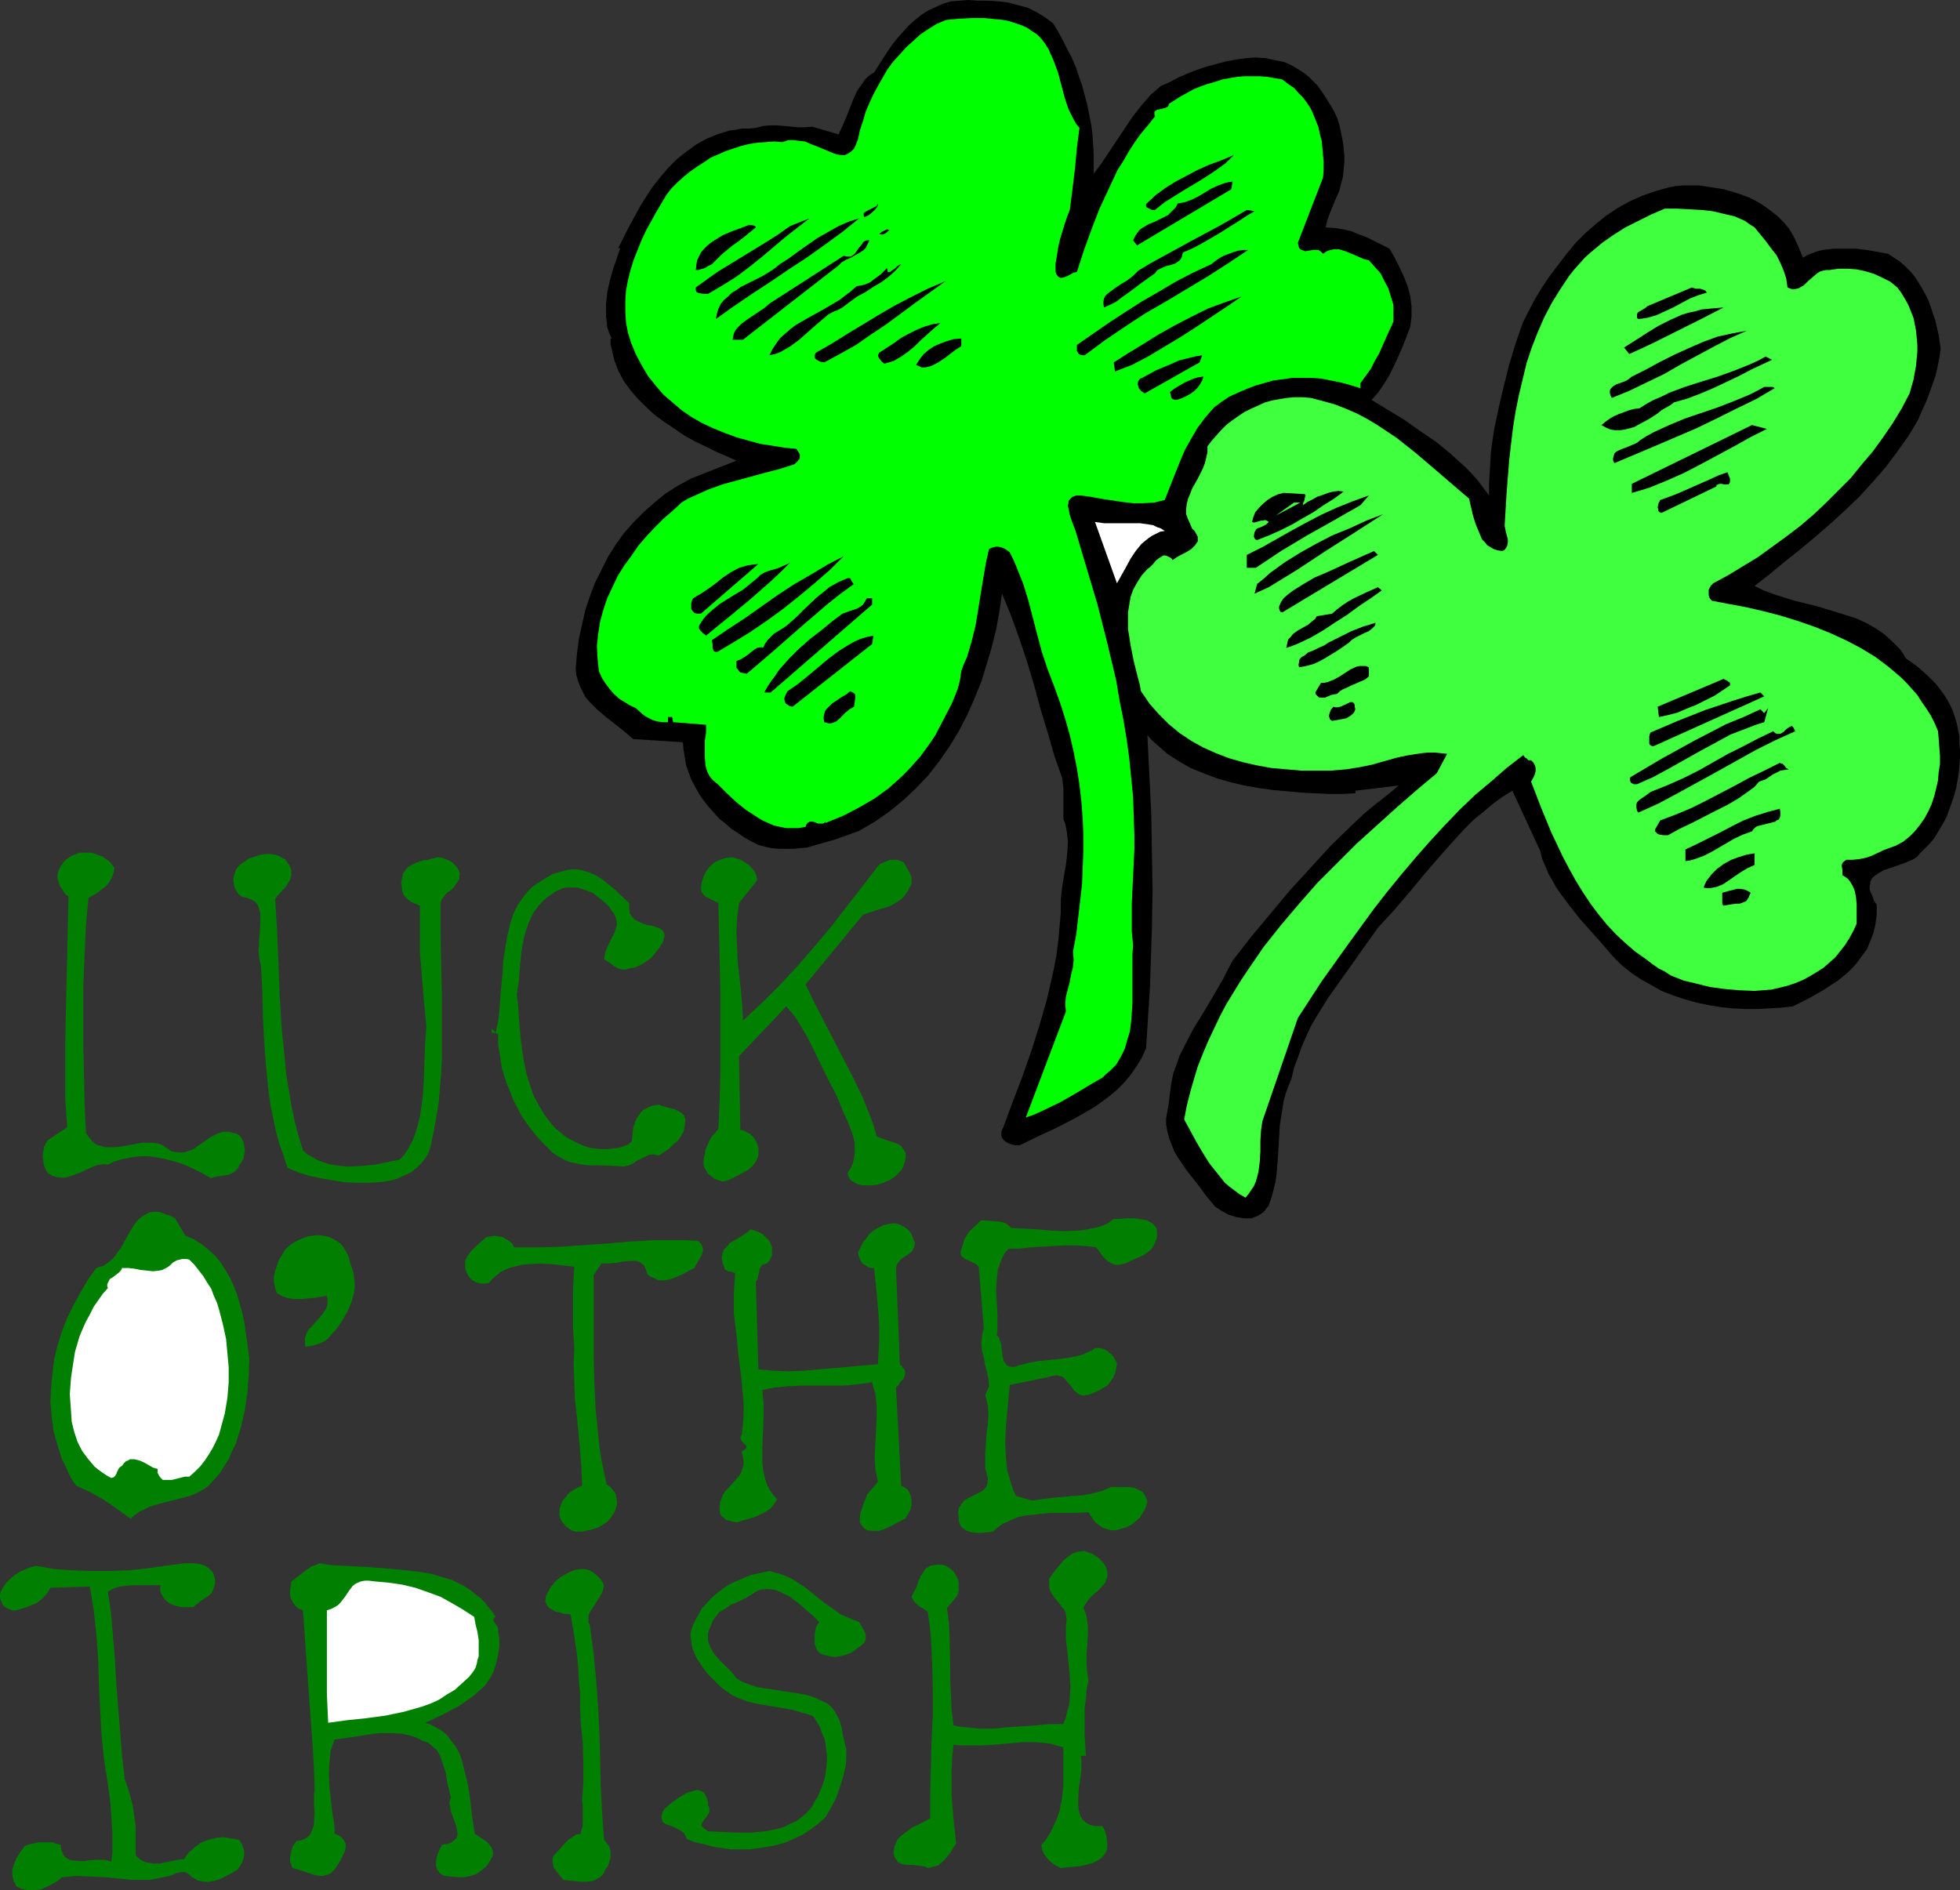 <?xml version="1.0" encoding="UTF-8" standalone="no"?>
<svg
   version="1.0"
   width="129.724mm"
   height="125.113mm"
   id="svg69"
   sodipodi:docname="Luck o' the Irish.wmf"
   xmlns:inkscape="http://www.inkscape.org/namespaces/inkscape"
   xmlns:sodipodi="http://sodipodi.sourceforge.net/DTD/sodipodi-0.dtd"
   xmlns="http://www.w3.org/2000/svg"
   xmlns:svg="http://www.w3.org/2000/svg">
  <rect width="100%" height="100%" fill="#333333" stroke="none"/>
  <sodipodi:namedview
     id="namedview69"
     pagecolor="#ffffff"
     bordercolor="#000000"
     borderopacity="0.25"
     inkscape:showpageshadow="2"
     inkscape:pageopacity="0.0"
     inkscape:pagecheckerboard="0"
     inkscape:deskcolor="#d1d1d1"
     inkscape:document-units="mm" />
  <defs
     id="defs1">
    <pattern
       id="WMFhbasepattern"
       patternUnits="userSpaceOnUse"
       width="6"
       height="6"
       x="0"
       y="0" />
  </defs>
  <path
     style="fill:#000000;fill-opacity:1;fill-rule:evenodd;stroke:none"
     d="m 263.408,5.818 1.293,2.101 1.131,2.101 1.131,2.263 1.131,2.101 0.97,2.263 0.808,2.424 0.808,2.263 0.646,2.424 0.646,2.424 0.485,2.424 0.485,2.424 0.323,2.424 0.323,5.01 v 2.586 2.424 l 1.939,-2.586 1.939,-2.909 1.939,-2.909 1.939,-2.909 1.939,-2.909 2.262,-2.909 2.262,-2.586 1.293,-1.131 1.293,-1.131 2.262,-0.97 2.101,-1.131 2.262,-0.97 2.424,-0.97 2.424,-0.808 2.424,-0.646 2.424,-0.646 2.586,-0.485 2.424,-0.323 2.424,-0.162 2.424,0.162 2.262,0.485 2.424,0.485 2.101,0.97 2.101,1.293 0.97,0.646 0.97,0.808 2.262,2.263 1.778,2.586 1.616,2.586 0.808,1.454 0.646,1.454 0.485,1.454 0.323,1.454 0.323,1.616 0.323,1.616 0.162,1.616 0.162,1.616 v 1.616 l -0.162,1.616 -0.162,1.939 -0.485,1.778 -0.485,1.939 -0.808,1.778 -1.454,3.555 -0.646,1.778 -0.485,1.939 2.262,0.162 2.101,0.323 2.101,0.485 1.939,0.808 1.778,0.646 1.939,0.97 1.939,0.97 1.939,0.97 1.293,2.263 1.131,2.263 1.131,2.424 0.97,2.424 0.646,2.424 0.323,2.586 v 1.293 1.293 l -0.162,1.293 -0.162,1.293 -0.97,2.586 -0.97,2.424 -1.131,2.586 -1.131,2.424 -1.131,2.263 -1.293,2.101 -1.454,2.101 -1.616,1.778 8.242,5.01 3.878,2.747 4.04,2.747 3.555,2.909 3.555,3.232 1.616,1.616 1.616,1.778 1.454,1.939 1.454,1.939 v -2.909 l 0.162,-2.747 0.323,-5.495 0.808,-5.495 1.131,-5.333 1.293,-5.495 1.293,-5.171 1.616,-5.333 1.778,-5.171 1.454,-2.909 1.616,-3.071 1.778,-2.909 1.939,-2.909 2.101,-2.747 2.101,-2.747 2.262,-2.747 2.424,-2.424 2.586,-2.263 2.586,-2.101 2.909,-1.939 2.909,-1.616 3.232,-1.454 3.232,-1.131 3.394,-0.97 1.778,-0.323 1.778,-0.162 h 1.939 2.101 l 2.101,0.323 2.101,0.323 2.101,0.323 2.101,0.646 2.101,0.646 2.101,0.808 1.939,0.97 1.778,1.131 1.778,1.293 1.616,1.293 1.616,1.616 1.293,1.616 1.131,1.939 0.97,2.101 1.293,3.071 0.97,-0.646 1.293,-0.485 1.293,-0.485 1.293,-0.323 1.293,-0.162 1.454,-0.162 h 2.747 2.909 l 2.747,0.323 2.747,0.485 2.586,0.485 1.454,0.97 1.454,0.97 1.293,1.131 1.131,1.131 1.131,1.293 0.97,1.454 0.97,1.616 0.808,1.454 0.808,1.616 0.646,1.778 1.131,3.394 0.808,3.555 0.485,3.394 -0.323,2.263 -0.485,2.424 -0.485,2.101 -0.808,2.263 -0.808,2.263 -0.808,2.101 -0.97,2.101 -0.97,2.263 -1.131,1.939 -1.293,2.101 -2.747,3.879 -2.909,3.879 -3.232,3.717 -3.394,3.717 -3.555,3.394 -3.717,3.394 -3.717,3.232 -3.878,3.232 -3.878,3.071 -3.717,3.071 -3.717,2.909 2.262,1.131 2.586,0.97 2.586,0.808 2.586,0.808 5.333,1.293 5.333,1.616 2.586,0.808 2.424,0.808 2.424,1.131 2.262,1.293 2.101,1.454 1.939,1.778 1.939,1.939 0.808,1.131 0.646,1.131 2.747,1.939 2.586,2.263 2.262,2.263 0.97,1.293 0.97,1.293 0.808,1.293 0.808,1.454 0.646,1.454 0.485,1.454 0.485,1.616 0.323,1.616 0.323,1.616 v 1.939 l 0.162,1.616 v 1.939 l -0.162,1.778 -0.162,1.939 -0.646,3.717 -0.485,1.778 -0.646,1.939 -0.646,1.778 -0.646,1.778 -0.97,1.778 -0.97,1.616 -0.97,1.616 -1.131,1.454 -1.293,1.293 -1.293,1.293 -0.646,0.808 -0.97,0.646 -1.131,0.485 -1.131,0.485 -2.747,0.97 -2.424,0.808 -1.131,0.646 -0.97,0.646 -0.808,0.646 -0.485,0.97 v 0.485 l -0.162,0.646 v 0.646 l 0.162,0.646 0.323,0.646 0.323,0.808 0.323,0.97 0.646,0.808 v 2.586 l -0.323,2.424 -0.485,2.101 -0.808,2.101 -0.808,1.939 -1.293,1.778 -1.293,1.778 -1.454,1.616 -1.454,1.293 -1.778,1.454 -1.778,1.131 -1.939,1.293 -3.717,2.101 -3.878,1.939 -2.909,0.323 -2.909,0.162 -3.07,0.162 h -3.07 l -3.07,-0.162 -3.07,-0.323 -2.909,-0.485 -3.07,-0.646 -2.909,-0.808 -2.909,-0.97 -2.909,-1.131 -2.586,-1.454 -2.586,-1.454 -2.424,-1.616 -2.424,-1.939 -2.101,-2.101 -2.747,-3.232 -2.747,-3.071 -2.747,-3.071 -2.424,-3.071 -2.424,-3.232 -1.131,-1.616 -0.97,-1.778 -0.97,-1.616 -0.808,-1.939 -0.808,-1.939 -0.485,-1.939 -6.949,-15.03 -2.586,1.616 -2.424,1.778 -2.262,1.939 -2.424,1.939 -2.101,2.101 -2.101,2.263 -4.04,4.525 -4.04,4.687 -3.878,4.687 -3.878,4.525 -1.939,2.101 -1.939,2.101 -3.232,4.525 -3.07,4.363 -3.232,4.525 -3.07,4.363 -2.909,4.687 -1.293,2.263 -1.131,2.424 -1.131,2.586 -0.97,2.747 -0.97,2.586 -0.646,2.747 -0.808,1.939 -0.646,1.778 -0.485,1.778 -0.323,2.101 -0.646,4.04 -0.485,8.242 -0.323,4.04 -0.323,2.101 -0.485,1.939 -0.485,1.778 -0.646,1.939 -0.646,0.808 -0.646,0.808 -0.646,0.485 -0.808,0.485 -0.808,0.323 -0.808,0.323 h -0.97 -0.97 l -1.939,-0.323 -1.939,-0.646 -1.778,-0.97 -1.454,-0.97 -2.424,-2.909 -1.131,-1.616 -1.131,-1.454 -2.424,-3.071 -2.101,-3.071 -0.97,-1.616 -0.646,-1.616 -0.646,-1.616 -0.485,-1.778 -0.323,-1.778 v -1.616 l 0.323,-1.778 0.323,-1.939 0.323,-2.586 0.323,-2.424 0.485,-2.424 0.808,-2.263 0.808,-2.263 1.131,-2.263 2.262,-4.363 2.586,-4.202 2.586,-4.363 2.424,-4.202 1.131,-2.263 1.131,-2.101 4.525,-5.818 4.848,-5.818 4.848,-5.818 5.171,-5.656 5.171,-5.656 5.494,-5.333 2.747,-2.586 2.909,-2.424 2.909,-2.263 2.909,-2.424 -10.827,1.293 v 0.646 l -3.232,0.162 h -3.394 l -3.394,-0.162 -3.394,-0.162 -3.555,-0.323 -3.555,-0.323 -3.555,-0.485 -3.717,-0.646 -3.394,-0.808 -3.394,-0.97 -3.394,-1.293 -3.232,-1.293 -3.07,-1.778 -2.747,-1.778 -2.586,-2.263 -1.293,-1.131 -1.131,-1.293 0.485,9.858 0.485,9.858 0.162,9.535 0.162,9.535 -0.162,9.535 -0.323,9.697 -0.162,5.01 -0.323,5.01 -0.323,5.171 -0.323,5.171 -1.131,2.424 -1.293,2.101 -1.454,2.101 -1.616,1.939 -1.778,1.778 -1.939,1.616 -1.939,1.454 -2.101,1.454 -2.262,1.293 -2.262,1.293 -4.686,2.424 -4.525,2.101 -4.686,2.263 h -0.808 l -0.97,-0.162 -0.97,-0.323 -0.808,-0.485 -0.646,-0.646 -0.162,-0.323 -0.162,-0.485 v -0.485 -0.485 l 0.162,-0.485 0.323,-0.646 2.262,-6.141 2.424,-6.303 2.262,-6.464 2.101,-6.626 1.939,-6.788 0.808,-3.555 0.808,-3.555 0.646,-3.394 0.485,-3.717 0.323,-3.555 0.323,-3.717 v -1.616 -1.616 l 0.323,-2.909 0.485,-3.071 0.485,-2.747 0.323,-2.909 0.162,-2.747 -0.162,-1.454 -0.162,-1.293 -0.323,-1.616 -0.485,-1.293 v -1.131 -1.131 -2.586 -2.909 l -0.162,-1.293 -0.162,-1.293 -1.939,-5.495 -1.616,-5.656 -1.778,-5.818 -1.616,-5.98 -1.778,-5.98 -1.939,-5.818 -2.101,-5.818 -1.131,-2.747 -1.131,-2.747 -0.646,4.363 -0.808,4.525 -1.131,4.525 -1.293,4.363 -1.293,4.202 -1.778,4.363 -1.778,4.04 -2.101,4.04 -2.262,3.717 -2.586,3.717 -2.747,3.555 -3.07,3.232 -3.07,2.909 -3.555,2.909 -3.717,2.586 -1.939,1.131 -1.939,1.131 -3.07,1.131 -3.232,1.131 -3.394,0.97 -3.394,0.97 -1.778,0.162 -1.778,0.162 h -1.616 -1.778 l -1.778,-0.162 -1.616,-0.323 -1.778,-0.485 -1.616,-0.808 -1.778,-0.97 -1.616,-1.131 -1.778,-1.131 -1.454,-1.293 -1.616,-1.293 -1.293,-1.454 -1.454,-1.616 -1.131,-1.454 -1.131,-1.616 -0.97,-1.778 -0.97,-1.778 -0.646,-1.778 -0.646,-1.778 -0.323,-1.939 -0.323,-1.939 -0.162,-1.939 -12.443,-0.808 -2.262,-1.939 -2.262,-1.778 -2.262,-1.778 -2.262,-1.939 -0.97,-0.97 -0.97,-0.97 -0.97,-1.131 -0.646,-1.293 -0.646,-1.293 -0.485,-1.293 -0.485,-1.616 -0.162,-1.616 0.323,-3.717 0.485,-3.717 0.808,-3.717 0.808,-3.555 1.131,-3.394 1.293,-3.394 1.616,-3.232 1.616,-3.232 1.939,-3.071 2.101,-2.909 2.424,-2.747 2.424,-2.424 2.747,-2.424 2.747,-2.263 3.07,-1.939 3.232,-1.778 11.474,-4.525 -2.586,-1.131 -2.586,-1.131 -2.586,-1.293 -2.747,-1.293 -2.586,-1.454 -2.586,-1.778 -2.424,-1.616 -2.424,-1.778 -2.262,-2.101 -1.939,-1.939 -1.939,-2.263 -1.616,-2.263 -1.293,-2.424 -0.97,-2.586 -0.323,-1.293 -0.323,-1.454 -0.323,-1.293 v -1.454 h 0.323 l -0.646,-1.293 -0.485,-1.454 -0.162,-1.454 -0.162,-1.454 v -1.454 -1.454 l 0.323,-3.071 0.646,-2.909 0.808,-2.909 0.97,-2.747 0.808,-2.424 h -0.485 l 2.586,-5.171 2.909,-5.333 1.616,-2.586 1.616,-2.424 1.939,-2.424 1.939,-2.263 2.101,-2.101 2.262,-1.778 2.424,-1.778 2.586,-1.454 2.747,-1.131 3.07,-0.97 1.454,-0.162 1.616,-0.323 h 1.778 l 1.778,-0.162 1.778,-0.485 1.778,-0.162 h 1.778 l 1.778,0.162 3.555,0.323 h 1.616 l 1.778,-0.162 6.626,1.939 0.97,-2.101 0.97,-2.263 1.778,-4.525 0.97,-2.101 1.293,-1.778 0.646,-0.97 0.646,-0.646 0.808,-0.646 0.808,-0.485 2.262,-3.555 2.262,-3.394 1.293,-1.616 1.454,-1.616 1.293,-1.454 1.616,-1.454 1.616,-1.293 1.778,-1.131 1.778,-0.808 1.778,-0.808 2.101,-0.646 2.101,-0.162 L 242.238,0 l 2.262,0.162 h 2.586 l 2.586,0.162 2.586,0.323 2.424,0.646 2.424,0.646 2.262,1.131 2.101,1.293 z"
     id="path1" />
  <path
     style="fill:#00ff00;fill-opacity:1;fill-rule:evenodd;stroke:none"
     d="m 260.499,9.697 0.97,1.293 0.808,1.293 0.646,1.454 0.646,1.454 1.131,3.071 0.808,3.071 0.808,3.071 0.97,2.909 0.646,1.293 0.646,1.293 0.646,1.131 0.808,0.97 -0.323,2.424 -0.323,2.586 -0.485,5.171 -0.646,5.333 -0.323,2.586 -0.323,2.424 -0.646,1.616 -0.646,1.939 -1.131,3.717 -0.485,2.101 -0.323,2.101 -0.323,1.939 v 2.101 l 0.162,0.485 0.323,0.485 0.323,0.323 0.323,0.162 h 0.485 l 0.646,-0.162 0.808,-0.323 1.454,-0.808 0.808,-0.162 1.778,-5.495 1.939,-5.333 1.939,-5.01 2.262,-4.848 2.262,-4.848 1.454,-2.263 1.293,-2.263 1.454,-2.263 1.616,-2.263 1.778,-2.101 1.778,-2.263 -0.162,-0.485 v -0.323 -0.323 l 0.162,-0.162 0.485,-0.323 0.808,-0.162 1.293,-0.323 0.646,-0.323 0.162,-0.323 v -0.323 l 3.07,-1.939 3.232,-1.778 1.616,-0.646 1.778,-0.646 1.778,-0.485 1.939,-0.646 1.778,-0.323 1.939,-0.323 1.778,-0.162 h 1.939 1.939 l 1.939,0.162 1.778,0.323 1.939,0.323 1.454,1.131 1.454,0.97 1.131,1.293 1.131,1.131 0.97,1.293 0.97,1.454 0.646,1.454 0.646,1.616 0.646,1.616 0.323,1.616 0.485,1.778 0.162,1.778 0.162,1.778 0.162,1.778 v 1.939 l -0.162,1.939 -6.302,16.323 0.162,0.646 0.162,0.646 0.323,0.323 0.323,0.162 0.485,0.162 0.323,0.162 0.97,-0.162 0.97,-0.162 h 0.97 0.485 l 0.485,0.323 0.323,0.323 0.323,0.323 0.646,-0.485 0.646,-0.323 0.646,-0.162 0.646,-0.162 h 0.808 0.646 l 1.616,0.485 3.07,1.293 1.454,0.646 1.293,0.323 1.454,1.616 1.454,1.616 0.97,1.939 0.97,1.778 0.646,2.101 0.646,2.101 v 2.101 2.101 l -1.778,3.879 -1.778,4.04 -1.131,1.939 -0.97,1.939 -1.293,1.778 -1.293,1.778 v 1.293 l -2.586,-0.808 -2.424,-0.646 -2.424,-0.485 -2.424,-0.485 -2.424,-0.162 h -2.262 -2.424 l -2.424,0.323 -2.424,0.323 -2.262,0.646 -2.262,0.646 -2.101,0.808 -2.262,0.97 -2.101,0.97 -1.939,1.293 -1.939,1.454 -2.101,2.424 -1.939,2.586 -1.616,2.747 -1.616,2.909 -1.293,3.071 -1.293,3.232 -2.424,6.141 -2.586,0.646 -2.747,0.162 h -2.586 l -2.747,-0.323 -5.333,-0.808 -2.586,-0.485 -2.424,-0.323 h -0.97 l -0.646,0.162 -0.646,0.323 -0.485,0.485 -0.323,0.485 v 0.485 l -0.162,0.646 0.162,0.646 0.323,1.616 0.485,1.454 0.485,1.293 0.485,1.293 2.747,9.212 2.747,9.212 2.424,9.535 2.262,9.535 0.808,4.848 0.97,4.848 0.808,4.848 0.646,4.687 0.485,4.848 0.485,4.848 0.162,4.848 0.162,4.848 v 3.555 l -0.162,3.394 -0.323,6.788 -0.162,3.394 v 3.394 3.555 l 0.323,3.394 -0.162,2.424 v 2.263 4.848 5.01 l -0.162,2.424 -0.162,2.263 -0.323,2.424 -0.646,2.101 -0.646,2.263 -0.97,1.939 -1.131,1.939 -0.808,0.808 -0.808,0.808 -0.97,0.808 -0.808,0.808 -1.131,0.646 -1.131,0.646 -4.04,2.424 -4.202,2.424 -4.363,2.101 -2.101,0.97 -2.262,0.808 10.019,-26.504 -0.162,-1.939 0.162,-1.778 0.97,-3.717 0.323,-1.778 0.485,-1.939 0.162,-1.778 -0.162,-2.101 0.808,-4.202 0.485,-4.202 0.485,-4.202 0.485,-4.202 0.162,-4.04 0.162,-4.202 v -4.202 l -0.162,-4.04 -0.323,-4.202 -0.485,-4.202 -0.646,-4.202 -0.808,-4.04 -0.97,-4.202 -1.131,-4.04 -1.293,-4.04 -1.454,-4.04 -1.616,-4.202 -1.454,-4.363 -1.131,-4.202 -1.131,-4.363 -1.131,-4.363 -1.293,-4.202 -1.616,-4.04 -0.808,-1.939 -0.97,-1.939 -0.646,-0.485 -0.485,-0.323 -0.646,-0.323 -0.646,-0.162 -0.808,-0.162 -0.646,0.162 -0.646,0.162 -0.646,0.323 -0.808,3.555 -0.646,3.879 -0.646,3.879 -0.646,4.04 -0.646,3.879 -0.97,3.879 -1.131,3.879 -0.808,1.778 -0.646,1.778 -0.323,2.263 -0.485,1.939 -0.808,2.101 -0.808,1.939 -1.939,3.717 -2.101,4.04 -1.293,1.939 -1.293,1.778 -1.293,1.778 -1.454,1.616 -1.454,1.616 -1.616,1.616 -1.616,1.454 -1.616,1.454 -1.778,1.293 -1.778,1.293 -3.878,2.263 -4.04,2.101 -4.363,1.778 v -0.323 l -0.323,0.323 -0.323,0.162 h -0.646 -0.646 l -0.646,-0.323 -0.646,-0.162 h -0.808 l -0.162,0.162 -0.323,0.162 -0.323,0.485 -0.162,0.485 -1.778,0.323 h -1.454 -1.616 l -1.616,-0.323 -1.454,-0.323 -1.454,-0.646 -1.454,-0.646 -1.293,-0.808 -2.747,-1.778 -2.424,-1.939 -2.424,-2.263 -2.262,-2.263 -0.808,-0.646 -0.808,-0.808 -0.485,-0.646 -0.485,-0.97 -0.323,-0.97 -0.162,-0.808 -0.162,-1.939 v -2.101 -1.939 l 0.323,-2.101 v -1.939 l -8.242,-0.646 -0.162,-0.646 v -0.323 l -0.162,-0.323 h -0.97 v 1.293 h -1.293 l -1.293,-0.162 -1.131,-0.323 -0.97,-0.485 -0.97,-0.485 -0.808,-0.646 -1.616,-1.454 -1.454,-0.646 -1.293,-0.808 -1.293,-0.808 -1.293,-1.131 -1.131,-1.293 -0.97,-1.293 -0.97,-1.454 -0.808,-1.778 -0.323,-3.232 -0.162,-3.071 0.323,-3.071 0.485,-3.071 0.808,-2.909 0.97,-2.909 1.293,-2.747 1.293,-2.747 1.616,-2.586 1.778,-2.424 1.778,-2.586 1.939,-2.263 2.101,-2.263 2.262,-2.263 2.262,-1.939 2.262,-2.101 1.616,-0.97 1.778,-0.808 3.232,-1.454 3.555,-1.293 3.555,-0.97 3.555,-0.97 3.555,-0.97 3.717,-0.97 3.555,-1.131 0.808,-0.646 0.323,-0.485 0.323,-0.323 v -0.646 -0.485 l -0.323,-0.485 -0.485,-0.808 -3.07,-0.323 -3.07,-0.485 -3.07,-0.485 -2.909,-0.808 -2.909,-0.808 -3.07,-1.131 -2.747,-1.131 -2.747,-1.293 -2.586,-1.454 -2.586,-1.778 -2.262,-1.939 -2.262,-1.939 -1.939,-2.263 -1.939,-2.424 -1.616,-2.747 -1.454,-2.747 -1.131,-2.747 -0.808,-2.586 -0.485,-2.586 -0.162,-2.747 V 75.31 l 0.162,-2.586 0.485,-2.586 0.646,-2.586 0.808,-2.586 0.97,-2.424 0.97,-2.424 1.131,-2.424 2.586,-4.687 2.586,-4.363 1.293,-1.616 1.454,-1.454 1.616,-1.454 1.616,-1.293 1.616,-1.131 1.778,-1.131 1.616,-1.131 1.939,-0.808 1.778,-0.808 1.939,-0.646 1.939,-0.646 1.939,-0.485 2.101,-0.323 2.101,-0.162 2.101,-0.162 2.101,0.162 1.454,-0.485 h 1.454 l 1.293,0.162 1.454,0.162 1.454,0.646 1.293,0.485 2.747,1.131 1.131,0.485 1.293,0.485 1.131,0.162 h 0.97 l 0.97,-0.485 0.485,-0.323 0.323,-0.323 0.485,-0.485 0.323,-0.646 0.323,-0.808 0.323,-0.808 0.485,-2.263 0.808,-2.424 0.646,-2.263 0.97,-2.263 0.97,-2.101 1.131,-2.101 1.293,-2.263 1.131,-1.939 1.454,-1.939 1.616,-1.778 1.616,-1.778 1.778,-1.616 1.778,-1.616 1.939,-1.293 2.101,-1.293 2.262,-0.97 3.232,-0.323 3.232,-0.162 h 3.232 l 3.232,0.323 1.616,0.162 1.454,0.323 1.454,0.485 1.454,0.485 1.454,0.646 1.131,0.808 1.293,0.808 z"
     id="path2" />
  <path
     style="fill:#000000;fill-opacity:1;fill-rule:evenodd;stroke:none"
     d="m 308.656,38.786 -1.939,1.939 -2.424,1.778 -2.424,1.616 -2.586,1.616 -2.747,1.616 -2.586,1.616 -2.586,1.616 -2.424,1.939 h -0.808 l -0.646,-0.323 -0.646,-0.323 -0.162,-0.323 v -0.485 l 2.424,-2.263 2.424,-1.778 2.586,-1.616 2.747,-1.454 2.747,-1.454 2.909,-1.293 3.07,-1.131 z"
     id="path3" />
  <path
     style="fill:#000000;fill-opacity:1;fill-rule:evenodd;stroke:none"
     d="m 308.009,47.351 -23.594,14.06 -0.97,-1.293 0.485,-0.97 0.485,-0.808 0.646,-0.808 0.646,-0.485 1.616,-0.97 1.616,-0.646 1.616,-0.808 1.616,-0.808 0.646,-0.646 0.646,-0.646 0.646,-0.646 0.485,-0.97 0.97,-0.162 0.808,-0.162 1.778,-0.646 1.616,-0.808 1.616,-0.97 1.616,-0.97 1.778,-0.808 1.778,-0.646 0.808,-0.162 0.97,-0.162 z"
     id="path4" />
  <path
     style="fill:#000000;fill-opacity:1;fill-rule:evenodd;stroke:none"
     d="m 216.221,54.301 -0.162,-0.323 v -0.323 -0.323 l 0.162,-0.162 0.485,-0.323 0.646,-0.323 1.293,-0.646 0.646,-0.323 0.323,-0.646 v 0.323 l -0.162,0.485 -0.485,0.646 -0.485,0.485 -1.131,0.97 -0.646,0.323 z"
     id="path5" />
  <path
     style="fill:#3fff3f;fill-opacity:1;fill-rule:evenodd;stroke:none"
     d="m 438.905,56.886 1.454,1.778 1.454,1.778 1.293,1.778 1.293,1.616 0.97,1.939 0.808,1.939 0.646,1.939 0.323,2.263 0.808,0.323 0.646,0.162 0.808,-0.162 0.646,-0.162 0.485,-0.323 0.646,-0.323 1.131,-1.131 1.131,-0.97 1.131,-0.97 0.808,-0.485 0.646,-0.162 0.808,-0.162 h 0.808 l 2.262,-0.323 h 2.262 l 2.262,0.162 2.262,0.485 2.101,0.646 2.101,0.97 1.939,0.97 1.778,1.454 0.97,1.293 0.97,1.616 0.808,1.454 0.646,1.616 0.646,1.616 0.323,1.616 0.323,1.616 0.162,1.778 0.162,1.778 v 1.616 l -0.323,3.555 -0.646,3.555 -0.97,3.394 -1.939,3.717 -2.262,3.717 -2.424,3.555 -2.586,3.555 -2.747,3.232 -2.747,3.394 -3.07,3.071 -3.07,3.071 -3.07,2.909 -3.394,2.909 -3.394,2.586 -3.555,2.586 -3.555,2.586 -3.717,2.263 -3.717,2.263 -3.878,2.101 -0.485,0.485 -0.323,0.485 -0.323,0.646 v 0.646 0.646 l 0.162,0.646 0.323,0.485 0.323,0.323 4.202,0.808 4.363,0.808 4.202,0.97 4.363,1.131 4.202,1.293 4.202,1.454 4.04,1.616 3.878,1.778 3.717,1.939 3.717,2.263 3.232,2.424 3.232,2.747 1.293,1.293 1.454,1.616 1.293,1.454 1.131,1.778 1.131,1.616 1.131,1.778 0.97,1.939 0.808,1.939 0.162,1.939 0.162,2.101 0.162,2.101 v 2.101 l -0.323,1.939 -0.162,2.101 -0.485,2.101 -0.485,1.939 -0.646,1.939 -0.808,1.778 -0.97,1.778 -1.131,1.616 -1.293,1.616 -1.293,1.293 -1.616,1.293 -1.778,0.97 -3.07,1.131 -3.07,1.454 -1.454,0.485 -1.616,0.323 -1.616,0.162 h -1.616 l -0.646,0.485 -0.323,0.323 -0.162,0.485 v 0.323 l 0.162,0.97 v 0.646 0.646 l 0.808,0.485 0.646,0.485 0.485,0.646 0.485,0.808 0.323,0.646 0.323,0.808 0.323,1.616 0.162,1.778 v 3.232 1.616 l -0.808,1.778 -0.97,1.778 -1.131,1.778 -1.131,1.454 -1.293,1.616 -1.454,1.293 -1.454,1.293 -1.778,1.131 -1.616,0.97 -1.778,0.97 -1.939,0.808 -1.939,0.646 -1.939,0.485 -2.101,0.485 -2.101,0.162 -2.101,0.162 -3.878,-0.162 -3.717,-0.323 -3.555,-0.485 -3.232,-0.808 -3.394,-0.808 -1.616,-0.646 -1.616,-0.646 -1.454,-0.97 -1.616,-0.808 -1.616,-1.131 -1.454,-1.131 -2.747,-1.939 -2.424,-2.101 -2.424,-2.263 -2.262,-2.424 -2.101,-2.586 -1.939,-2.586 -1.939,-2.909 -1.778,-2.909 -1.616,-2.909 -1.616,-3.071 -1.454,-3.071 -1.454,-3.071 -2.586,-6.303 -2.424,-6.303 0.646,-1.131 0.323,-0.808 0.162,-0.646 v -0.808 l -0.162,-0.646 -0.323,-0.646 -0.646,-0.646 h -0.323 -0.323 l -0.485,-0.485 -0.323,-0.162 -0.162,-0.162 -0.323,-0.485 -4.202,3.232 -3.878,3.394 -4.04,3.394 -3.878,3.717 -3.717,3.879 -3.717,4.04 -3.555,4.04 -3.555,4.202 -3.555,4.363 -3.394,4.363 -6.464,8.889 -6.464,9.05 -5.979,9.212 -8.888,25.857 -0.323,2.263 -0.162,2.586 v 2.586 l -0.162,2.747 -0.323,2.424 -0.323,1.293 -0.323,1.131 -0.485,1.131 -0.646,0.97 -0.646,0.97 -0.808,0.97 -1.454,-0.808 -1.293,-0.97 -1.293,-0.97 -1.131,-0.97 -1.939,-2.424 -1.939,-2.424 -1.616,-2.586 -1.616,-2.747 -3.07,-5.656 0.646,-3.394 0.808,-3.232 0.97,-3.394 0.97,-3.232 1.293,-3.232 1.293,-3.071 1.454,-3.071 1.454,-3.071 1.616,-3.071 1.778,-2.909 1.778,-2.909 1.939,-2.909 3.878,-5.656 4.363,-5.495 4.525,-5.333 4.525,-5.171 5.01,-5.01 4.848,-4.848 5.01,-4.525 5.01,-4.525 5.01,-4.363 5.01,-4.202 2.586,-4.848 -1.616,-0.162 -1.454,-0.162 h -1.616 l -1.616,0.162 -3.232,0.485 -3.07,0.646 -6.302,1.778 -3.232,0.646 -3.07,0.485 -3.878,0.323 h -3.717 -3.717 l -3.717,-0.323 -3.717,-0.323 -3.555,-0.646 -3.555,-0.808 -3.394,-0.97 -3.394,-1.293 -3.232,-1.454 -2.909,-1.616 -2.909,-1.939 -2.747,-2.263 -2.424,-2.424 -2.424,-2.747 -0.97,-1.454 -1.131,-1.616 -0.323,-1.778 -0.485,-1.778 -0.97,-3.879 -0.808,-4.04 -0.323,-2.101 -0.323,-1.939 v -2.101 -2.101 l 0.323,-1.939 0.323,-1.939 0.646,-1.778 0.97,-1.778 1.131,-1.778 1.454,-1.616 0.646,-0.485 0.808,-0.808 0.646,-0.808 0.808,-0.646 0.808,-0.485 0.323,-0.162 h 0.485 l 0.485,0.162 0.323,0.162 0.646,0.323 0.323,0.485 0.97,-0.646 1.131,-0.646 1.293,-0.646 1.293,-0.808 0.97,-0.97 0.323,-0.485 0.323,-0.485 v -0.485 -0.646 l -0.323,-0.646 -0.485,-0.808 -0.646,-0.646 -0.323,-0.808 -0.646,-1.454 -0.485,-1.293 v -1.293 l 0.162,-1.293 0.323,-1.293 0.485,-1.131 0.485,-1.293 1.454,-2.586 1.293,-2.586 0.485,-1.293 0.323,-1.293 0.323,-1.454 v -1.454 l 0.97,-1.293 1.293,-1.454 1.131,-1.293 1.293,-1.293 1.454,-1.131 1.616,-1.131 1.454,-0.97 1.616,-0.808 1.778,-0.808 1.778,-0.808 1.778,-0.485 1.778,-0.323 1.939,-0.323 1.939,-0.162 h 1.939 l 2.101,0.162 3.07,0.808 2.909,0.808 2.909,1.131 2.586,1.131 2.747,1.454 2.424,1.454 2.424,1.616 2.424,1.616 4.686,3.717 4.363,3.717 2.262,1.939 2.262,1.939 4.525,3.879 0.485,2.101 0.485,2.101 0.646,2.101 0.808,1.939 0.808,1.939 0.646,0.646 0.646,0.808 0.808,0.485 0.808,0.485 0.97,0.323 1.131,0.162 0.485,-0.162 0.323,-0.323 0.485,-0.808 0.162,-0.808 v -0.808 l -0.485,-1.778 -0.162,-0.808 -0.162,-0.808 0.485,-8.08 0.646,-8.242 0.485,-4.202 0.485,-4.04 0.646,-4.04 0.808,-4.04 0.97,-4.04 0.97,-4.04 1.293,-3.879 1.454,-3.717 1.616,-3.717 1.939,-3.717 2.101,-3.394 2.262,-3.394 1.293,-1.616 1.293,-1.454 1.293,-1.454 1.454,-1.293 2.909,-2.424 2.747,-1.939 3.07,-1.939 3.232,-1.616 3.232,-1.616 3.394,-1.454 h 3.07 l 2.909,0.162 3.07,0.162 2.909,0.323 2.747,0.646 2.747,0.646 2.586,1.131 1.131,0.808 z"
     id="path6" />
  <path
     style="fill:#000000;fill-opacity:1;fill-rule:evenodd;stroke:none"
     d="m 313.827,52.846 -1.939,1.131 -1.939,1.293 -2.101,1.293 -2.262,1.454 -4.686,2.747 -2.424,1.293 -2.586,1.131 -0.162,0.646 -0.162,0.646 -0.323,0.485 -0.323,0.323 -0.97,0.646 -0.97,0.323 -1.293,0.323 -1.131,0.485 -0.97,0.485 -0.323,0.323 -0.323,0.485 -3.394,2.424 -3.232,2.424 -1.616,1.131 -1.454,1.131 -1.616,0.808 -1.454,0.646 -0.162,-0.808 v -0.646 l 0.162,-0.808 0.323,-0.646 0.485,-0.485 0.646,-0.485 1.293,-0.97 1.454,-0.97 1.616,-0.97 1.454,-1.131 0.646,-0.646 0.646,-0.646 3.232,-1.939 3.232,-1.778 6.787,-3.717 6.949,-3.717 3.394,-1.939 3.555,-2.101 z"
     id="path7" />
  <path
     style="fill:#000000;fill-opacity:1;fill-rule:evenodd;stroke:none"
     d="m 177.113,73.532 h -0.97 l -1.131,-0.162 -0.485,-0.162 -0.323,-0.162 -0.162,-0.485 v -0.646 l 2.909,-2.101 2.747,-1.939 5.818,-3.555 2.909,-1.778 2.909,-1.778 3.07,-1.939 3.232,-2.263 v 0 l 4.848,-1.939 -2.909,2.263 -2.909,2.263 -3.07,2.586 -3.07,2.586 -3.232,2.586 -3.232,2.424 -3.394,2.101 z"
     id="path8" />
  <path
     style="fill:#000000;fill-opacity:1;fill-rule:evenodd;stroke:none"
     d="m 214.928,54.624 -4.202,3.394 -4.202,3.071 -4.525,3.232 -4.686,3.071 -4.525,3.071 -4.686,3.071 -4.525,3.071 -4.525,3.232 0.323,-1.454 0.323,-1.131 0.646,-1.293 0.808,-0.97 0.97,-0.808 0.97,-0.97 1.131,-0.646 1.131,-0.808 2.586,-1.293 1.293,-0.646 1.293,-0.646 2.424,-1.454 1.131,-0.808 0.97,-0.808 2.262,-1.454 2.424,-1.778 4.848,-3.394 2.586,-1.454 2.586,-1.454 2.586,-1.131 z"
     id="path9" />
  <path
     style="fill:#000000;fill-opacity:1;fill-rule:evenodd;stroke:none"
     d="m 189.072,56.886 -2.747,2.263 -1.454,1.131 -1.616,1.131 -2.747,2.263 -1.131,1.131 -1.293,1.293 -0.97,0.485 -0.808,0.485 -1.131,0.323 -0.485,0.162 h -0.646 l 0.162,-1.293 0.162,-1.131 0.485,-0.97 0.485,-0.97 0.808,-0.97 0.808,-0.808 0.808,-0.646 0.97,-0.646 2.101,-1.293 2.262,-0.97 2.262,-0.808 2.101,-0.808 0.97,0.162 0.485,0.162 z"
     id="path10" />
  <path
     style="fill:#000000;fill-opacity:1;fill-rule:evenodd;stroke:none"
     d="m 222.523,57.533 -0.97,0.808 -0.646,0.323 h -0.485 l -0.485,-0.162 0.646,-0.485 0.646,-0.323 0.646,-0.323 z"
     id="path11" />
  <path
     style="fill:#000000;fill-opacity:1;fill-rule:evenodd;stroke:none"
     d="m 217.513,60.119 -0.323,0.646 -0.323,0.646 -0.323,0.646 -0.485,0.485 -0.97,0.646 -1.131,0.646 -1.131,0.646 -1.131,0.485 -1.131,0.646 -0.808,0.808 -23.917,18.585 h -2.586 l 0.162,-0.808 0.162,-0.808 0.323,-0.646 0.485,-0.646 1.131,-1.131 1.293,-0.97 1.454,-0.97 1.454,-0.97 1.454,-0.97 1.293,-1.131 18.584,-11.959 0.646,0.162 h 0.646 0.485 l 0.323,-0.162 0.808,-0.646 0.485,-0.808 0.646,-0.808 0.646,-0.808 0.162,-0.323 0.485,-0.323 0.485,-0.162 z"
     id="path12" />
  <path
     style="fill:#000000;fill-opacity:1;fill-rule:evenodd;stroke:none"
     d="m 312.211,62.543 -4.848,3.232 -5.01,3.232 -10.504,6.303 -5.333,3.071 -5.171,3.394 -5.01,3.394 -5.01,3.717 h -0.646 l -0.485,-0.162 -0.323,-0.162 -0.323,-0.485 -0.162,-0.323 V 87.269 86.299 l 7.918,-5.495 4.202,-2.747 4.04,-2.586 4.202,-2.424 4.363,-2.586 4.363,-2.263 4.525,-2.101 0.808,-0.646 1.131,-0.808 1.131,-0.646 1.293,-0.485 1.293,-0.485 1.131,-0.323 1.293,-0.162 z"
     id="path13" />
  <path
     style="fill:#000000;fill-opacity:1;fill-rule:evenodd;stroke:none"
     d="m 225.432,66.098 -1.454,1.616 -1.778,1.616 -1.778,1.293 -1.939,1.131 -1.939,1.293 -2.101,1.131 -1.778,1.293 -1.939,1.454 -1.131,0.646 -1.293,0.485 -1.131,0.646 -1.131,0.97 -2.101,1.778 -4.202,3.717 -2.262,1.616 -1.131,0.646 -1.131,0.646 -1.293,0.485 -1.454,0.323 0.808,-1.616 0.97,-1.454 0.97,-1.293 1.293,-1.131 1.293,-1.131 1.293,-0.97 3.07,-1.778 3.232,-1.778 3.07,-1.778 1.616,-0.97 1.454,-1.131 1.293,-0.97 1.454,-1.293 1.131,-0.162 1.131,-0.323 1.131,-0.485 0.808,-0.646 1.778,-1.293 1.616,-1.616 0.162,0.646 v 0.323 h 0.162 0.485 l 0.323,-0.323 0.808,-0.485 0.646,-0.646 0.485,-0.323 z"
     id="path14" />
  <path
     style="fill:#000000;fill-opacity:1;fill-rule:evenodd;stroke:none"
     d="m 236.582,70.3 -7.434,5.333 -7.434,5.495 -3.878,2.586 -3.717,2.586 -4.04,2.263 -3.878,2.101 -0.97,-0.162 -0.97,-0.485 -0.323,-0.323 -0.162,-0.323 V 88.885 l 0.323,-0.646 4.202,-2.424 3.878,-2.424 7.757,-4.687 3.878,-2.263 4.04,-2.101 4.202,-2.101 z"
     id="path15" />
  <path
     style="fill:#000000;fill-opacity:1;fill-rule:evenodd;stroke:none"
     d="m 426.947,73.209 -2.101,0.646 -2.101,0.808 -4.202,2.263 -2.101,0.97 -2.101,0.97 -2.262,0.646 -1.131,0.162 -1.131,0.162 -0.323,-0.323 V 79.188 78.704 l 0.162,-0.485 0.485,-0.323 1.131,-0.646 0.485,-0.323 0.323,-0.323 11.15,-4.687 0.485,0.162 0.485,0.162 h 0.646 0.485 l 0.97,0.323 0.323,0.162 z"
     id="path16" />
  <path
     style="fill:#000000;fill-opacity:1;fill-rule:evenodd;stroke:none"
     d="m 310.595,74.179 -3.555,2.424 -3.878,2.586 -3.878,2.586 -4.04,2.586 -4.04,2.424 -4.04,2.424 -4.04,2.101 -4.202,1.616 -0.323,-2.263 3.555,-2.263 3.717,-2.263 3.878,-2.424 4.04,-2.263 4.04,-2.101 4.202,-2.101 4.363,-1.616 z"
     id="path17" />
  <path
     style="fill:#000000;fill-opacity:1;fill-rule:evenodd;stroke:none"
     d="m 431.148,76.926 -5.656,2.909 -5.818,2.909 -5.818,2.909 -3.07,1.454 -3.232,1.454 -1.293,-1.616 3.07,-1.939 2.747,-1.778 2.909,-1.778 2.909,-1.454 2.909,-1.293 1.616,-0.485 1.616,-0.323 1.616,-0.485 1.778,-0.162 1.778,-0.162 z"
     id="path18" />
  <path
     style="fill:#000000;fill-opacity:1;fill-rule:evenodd;stroke:none"
     d="m 235.289,80.805 -1.778,1.454 -3.232,2.909 -1.454,1.454 -1.778,1.454 -1.616,1.131 -1.939,1.131 -1.131,0.323 -1.131,0.323 -0.646,-0.485 -0.646,-0.808 -0.162,-0.323 -0.162,-0.485 0.162,-0.323 0.162,-0.323 3.717,-2.424 1.778,-1.293 1.778,-0.97 1.939,-0.97 1.939,-0.808 2.101,-0.646 z"
     id="path19" />
  <path
     style="fill:#000000;fill-opacity:1;fill-rule:evenodd;stroke:none"
     d="m 436.966,82.744 -4.04,1.778 -4.04,2.101 -4.202,2.263 -4.202,2.263 -4.202,2.424 -4.363,2.101 -4.363,2.101 -4.363,1.778 -0.323,-0.646 -0.162,-0.646 v -0.485 l 0.162,-0.485 0.323,-0.323 0.323,-0.323 0.808,-0.485 2.262,-0.808 0.808,-0.485 0.808,-0.646 3.555,-1.778 3.555,-1.939 3.555,-1.778 3.555,-1.616 3.717,-1.616 3.555,-1.293 3.717,-0.808 1.778,-0.323 z"
     id="path20" />
  <path
     style="fill:#000000;fill-opacity:1;fill-rule:evenodd;stroke:none"
     d="m 240.461,86.622 -1.293,0.808 -0.646,0.485 -0.646,0.485 -1.454,1.131 -1.454,0.97 -1.454,0.808 -0.808,0.323 -0.646,0.162 -0.808,0.162 h -0.646 l -0.646,-0.323 -0.808,-0.323 0.808,-1.293 0.97,-1.293 1.293,-1.131 1.454,-0.97 1.454,-0.646 1.778,-0.646 1.616,-0.485 1.939,-0.162 z"
     id="path21" />
  <path
     style="fill:#000000;fill-opacity:1;fill-rule:evenodd;stroke:none"
     d="m 300.091,90.663 -13.736,7.757 -0.485,-0.323 -0.485,-0.323 -0.485,-0.646 -0.162,-0.485 -0.162,-0.646 0.162,-0.646 0.323,-0.485 0.162,-0.162 0.485,-0.162 3.555,-1.939 3.878,-1.616 1.778,-0.808 1.939,-0.485 1.939,-0.485 1.939,-0.323 z"
     id="path22" />
  <path
     style="fill:#000000;fill-opacity:1;fill-rule:evenodd;stroke:none"
     d="m 443.268,90.016 -2.424,1.131 -2.747,1.293 -3.07,1.616 -3.07,1.454 -3.07,1.454 -3.394,1.454 -3.394,1.293 -3.394,0.97 -0.808,0.646 -1.131,0.646 -1.131,0.646 -0.97,0.808 -2.262,1.454 -2.424,1.293 -1.131,0.646 -1.131,0.323 -1.293,0.323 -1.131,0.162 h -1.293 l -1.131,-0.162 -1.131,-0.485 -1.131,-0.646 0.97,-0.808 1.131,-0.808 1.131,-0.646 1.131,-0.485 1.293,-0.485 1.293,-0.485 1.293,-0.323 1.293,-0.162 1.778,-1.131 1.778,-0.97 1.939,-0.808 1.939,-0.97 3.878,-1.454 4.04,-1.293 4.202,-1.293 4.04,-1.454 4.04,-1.616 2.101,-0.97 1.778,-0.97 z"
     id="path23" />
  <path
     style="fill:#000000;fill-opacity:1;fill-rule:evenodd;stroke:none"
     d="m 301.06,94.218 -0.323,0.97 -0.646,1.131 -0.646,0.808 -0.808,0.808 -0.97,0.646 -1.131,0.646 -1.131,0.485 -1.131,0.323 h -0.485 l -0.323,-0.162 -0.323,-0.162 -0.162,-0.323 -0.162,-0.808 -0.162,-0.485 0.808,-0.646 0.97,-0.646 1.939,-1.131 1.131,-0.485 1.131,-0.485 1.131,-0.323 z"
     id="path24" />
  <path
     style="fill:#000000;fill-opacity:1;fill-rule:evenodd;stroke:none"
     d="m 443.915,97.127 -4.686,2.747 -5.01,2.424 -4.848,2.424 -5.01,2.424 -10.181,4.363 -10.342,4.363 -0.323,-0.646 v -0.646 l 0.162,-0.485 0.162,-0.646 0.323,-0.323 0.485,-0.323 1.131,-0.485 1.293,-0.485 1.131,-0.485 1.131,-0.485 0.485,-0.323 0.323,-0.323 1.778,-1.131 1.778,-0.97 3.878,-1.778 3.878,-1.616 8.08,-2.747 4.202,-1.616 3.878,-1.616 1.939,-0.97 1.778,-0.97 h 0.646 1.454 l 0.323,0.162 z"
     id="path25" />
  <path
     style="fill:#000000;fill-opacity:1;fill-rule:evenodd;stroke:none"
     d="m 323.361,100.359 -0.323,1.293 z"
     id="path26" />
  <path
     style="fill:#000000;fill-opacity:1;fill-rule:evenodd;stroke:none"
     d="m 441.976,107.308 -3.878,1.939 -4.04,2.263 -4.202,2.263 -4.202,2.263 -4.363,2.263 -4.363,1.939 -4.363,1.778 -2.101,0.646 -2.262,0.646 v -2.263 l 30.058,-14.706 z"
     id="path27" />
  <path
     style="fill:#000000;fill-opacity:1;fill-rule:evenodd;stroke:none"
     d="m 432.764,119.752 v 0.485 0.323 l -0.162,0.323 -0.162,0.323 h -0.485 -0.646 l -0.646,-0.162 h -0.485 l -0.485,0.162 -0.323,0.162 v 0.323 l -13.736,6.626 -0.485,-0.162 -0.323,-0.323 v -0.485 l -0.162,-0.323 0.162,-0.97 0.485,-0.97 2.262,-0.808 2.101,-0.808 8.08,-3.555 2.101,-0.97 2.262,-0.808 z"
     id="path28" />
  <path
     style="fill:#000000;fill-opacity:1;fill-rule:evenodd;stroke:none"
     d="m 336.128,122.984 -2.424,1.778 -2.586,1.616 -2.586,1.778 -2.586,1.454 -2.747,1.616 -2.909,1.454 -2.909,1.293 -2.909,1.131 -0.485,-0.162 -0.162,-0.323 -0.162,-0.323 v -0.323 l 0.162,-0.808 0.323,-0.646 0.323,-0.323 0.97,-0.323 0.323,-0.162 0.97,-0.485 0.323,-0.323 0.323,-0.323 -0.485,-0.323 -0.485,-0.162 -0.485,0.162 h -0.485 l -1.131,0.323 -0.646,0.162 -0.485,-0.162 0.323,-1.131 0.485,-1.293 0.97,-1.131 0.97,-0.97 1.131,-0.97 1.293,-0.808 1.454,-0.646 1.293,-0.323 5.333,0.323 0.162,0.323 -0.162,0.485 -0.162,0.808 -0.162,0.323 -0.162,0.323 v 0.323 0.162 l 1.131,-0.808 1.293,-0.646 1.131,-0.646 1.454,-0.485 1.293,-0.485 1.293,-0.323 1.293,-0.162 z"
     id="path29" />
  <path
     style="fill:#000000;fill-opacity:1;fill-rule:evenodd;stroke:none"
     d="m 340.329,126.378 -6.787,3.879 -6.626,3.717 -6.464,3.879 -6.302,4.202 h -2.262 v -3.232 l 3.878,-1.939 7.434,-4.202 3.555,-1.939 3.717,-1.939 3.878,-1.778 4.04,-1.616 4.04,-1.454 z"
     id="path30" />
  <path
     style="fill:#3fff3f;fill-opacity:1;fill-rule:evenodd;stroke:none"
     d="m 319.16,128.964 4.525,-3.232 h 1.616 z"
     id="path31" />
  <path
     style="fill:#000000;fill-opacity:1;fill-rule:evenodd;stroke:none"
     d="m 317.382,146.903 -3.555,1.616 0.646,-2.424 1.616,-1.293 1.616,-1.454 3.555,-2.586 3.878,-2.424 4.04,-2.263 4.04,-2.101 4.363,-1.778 4.202,-1.939 4.202,-1.616 -7.272,4.687 -7.11,4.525 -7.11,4.687 z"
     id="path32" />
  <path
     style="fill:#ffffff;fill-opacity:1;fill-rule:evenodd;stroke:none"
     d="m 291.364,132.843 -1.131,0.162 -0.97,0.485 -0.97,0.485 -0.97,0.646 -0.808,0.646 -0.97,0.808 -1.454,1.778 -1.293,1.939 -1.131,2.101 -2.262,4.04 -5.494,-15.353 2.262,0.323 h 2.262 4.686 2.101 l 2.262,0.323 0.97,0.162 0.97,0.485 0.97,0.323 z"
     id="path33" />
  <path
     style="fill:#000000;fill-opacity:1;fill-rule:evenodd;stroke:none"
     d="m 344.692,138.822 -23.917,14.383 -0.485,-0.162 -0.162,-0.323 -0.162,-0.485 v -0.485 l 0.485,-1.131 0.646,-0.97 1.131,-0.97 1.293,-0.97 2.586,-1.616 2.747,-1.616 3.07,-1.293 5.979,-2.747 2.909,-1.293 2.909,-1.293 z"
     id="path34" />
  <path
     style="fill:#000000;fill-opacity:1;fill-rule:evenodd;stroke:none"
     d="m 211.049,139.145 -3.394,3.394 -3.717,3.232 -3.878,3.232 -4.04,3.232 -4.202,3.071 -4.04,2.747 -4.202,2.586 -4.04,2.424 h -0.646 l -0.323,-0.162 -0.162,-0.323 -0.162,-0.485 v -0.97 l -0.162,-0.97 4.04,-2.747 4.202,-2.747 8.242,-5.818 4.202,-2.747 4.202,-2.424 4.04,-2.424 z"
     id="path35" />
  <path
     style="fill:#000000;fill-opacity:1;fill-rule:evenodd;stroke:none"
     d="m 197.637,140.761 -2.424,2.424 -2.424,2.263 -5.333,4.687 -5.494,4.525 -2.586,2.101 -2.747,2.263 -0.808,-0.646 -0.646,-0.646 -0.323,-0.485 v -0.485 l 0.162,-0.485 0.323,-0.485 0.646,-0.97 0.646,-0.808 1.616,-1.454 1.778,-1.454 3.878,-2.424 1.939,-1.131 1.778,-1.454 1.778,-1.454 0.808,-0.808 0.808,-0.485 1.131,-0.485 1.131,-0.323 1.131,-0.323 1.131,-0.485 1.131,-0.485 z"
     id="path36" />
  <path
     style="fill:#000000;fill-opacity:1;fill-rule:evenodd;stroke:none"
     d="m 175.336,153.529 h -0.485 -0.485 l -0.646,-0.162 -0.485,-0.485 -0.323,-0.485 v -0.808 -0.646 l 0.162,-0.646 0.323,-0.646 1.939,-1.131 1.939,-1.293 1.778,-1.293 1.778,-1.454 1.939,-1.293 2.101,-1.131 1.131,-0.323 1.131,-0.323 1.293,-0.162 1.293,-0.162 z"
     id="path37" />
  <path
     style="fill:#000000;fill-opacity:1;fill-rule:evenodd;stroke:none"
     d="m 213.635,146.095 -3.555,2.586 -3.232,2.586 -6.787,5.818 -6.626,5.818 -3.394,2.909 -3.232,2.747 -0.808,-0.162 -0.808,-0.162 -0.323,-0.323 -0.323,-0.485 -0.323,-0.323 v -0.646 -1.131 l 0.97,-0.323 0.808,-0.485 0.97,-0.646 0.808,-0.646 0.808,-0.646 0.808,-0.485 0.808,-0.162 h 0.323 l 0.323,0.162 0.485,-0.97 0.646,-0.97 0.808,-0.808 0.808,-0.808 2.101,-1.293 0.97,-0.646 0.97,-0.808 1.778,-1.616 1.616,-1.616 3.232,-3.071 1.616,-1.293 1.778,-1.454 2.101,-1.131 2.262,-0.97 h 0.323 0.323 l 0.323,0.646 0.323,0.485 0.162,0.323 z"
     id="path38" />
  <path
     style="fill:#000000;fill-opacity:1;fill-rule:evenodd;stroke:none"
     d="m 345.662,147.711 -2.747,1.939 -2.909,1.939 -3.07,2.263 -3.07,1.939 -2.909,1.939 -3.07,1.778 -3.07,1.454 -1.616,0.646 -1.454,0.485 0.162,-0.646 0.162,-0.808 0.162,-0.646 0.485,-0.485 0.808,-0.97 1.131,-0.808 2.586,-1.454 1.131,-0.97 0.646,-0.485 0.323,-0.646 3.878,-0.646 1.293,-1.131 1.293,-0.97 1.454,-0.97 1.454,-0.808 3.07,-1.454 2.909,-1.293 z"
     id="path39" />
  <path
     style="fill:#000000;fill-opacity:1;fill-rule:evenodd;stroke:none"
     d="m 218.16,151.266 -25.371,21.979 h -1.616 l 0.808,-1.454 0.97,-1.454 0.97,-1.293 0.97,-1.454 2.424,-2.747 2.586,-2.586 2.747,-2.424 2.747,-2.101 2.747,-2.263 2.586,-1.939 1.778,-0.646 1.939,-0.646 0.808,-0.485 0.646,-0.485 0.485,-0.808 0.485,-0.808 h 1.293 z"
     id="path40" />
  <path
     style="fill:#000000;fill-opacity:1;fill-rule:evenodd;stroke:none"
     d="m 344.046,155.791 v 0.485 l -0.162,0.323 -0.323,0.323 -0.323,0.323 -0.808,0.646 -1.131,0.485 -2.262,1.131 -0.97,0.646 -0.646,0.646 -1.616,1.131 -1.454,0.97 -2.909,1.778 -1.454,0.808 -1.454,0.646 -1.778,0.485 -1.778,0.323 -0.162,-0.646 0.162,-0.646 v -0.485 l 0.323,-0.485 0.323,-0.323 0.646,-0.323 0.97,-0.808 1.293,-0.485 1.293,-0.646 1.454,-0.646 0.97,-0.646 5.818,-2.909 2.909,-1.131 1.616,-0.485 z"
     id="path41" />
  <path
     style="fill:#000000;fill-opacity:1;fill-rule:evenodd;stroke:none"
     d="m 218.16,161.124 -19.877,15.676 -0.808,-0.162 -0.485,-0.323 -0.485,-0.323 -0.162,-0.485 -0.162,-0.646 0.162,-0.646 0.323,-0.646 0.323,-0.646 2.586,-1.778 2.586,-2.101 5.01,-4.202 2.586,-1.939 2.586,-1.616 1.454,-0.808 1.454,-0.646 1.616,-0.485 1.616,-0.323 z"
     id="path42" />
  <path
     style="fill:#000000;fill-opacity:1;fill-rule:evenodd;stroke:none"
     d="m 342.43,169.205 -0.97,0.808 -1.131,0.485 -2.262,0.97 -0.97,0.485 -1.131,0.485 -0.808,0.485 -0.646,0.646 -0.808,0.162 -0.808,0.162 -1.454,0.646 h -0.646 -0.808 l -0.485,-0.485 -0.323,-0.323 -0.162,-0.485 1.454,-2.424 h 0.808 l 0.808,-0.162 0.808,-0.323 0.808,-0.323 1.454,-0.808 2.747,-1.778 1.454,-0.646 0.808,-0.162 h 0.646 0.808 l 0.808,0.323 z"
     id="path43" />
  <path
     style="fill:#000000;fill-opacity:1;fill-rule:evenodd;stroke:none"
     d="m 432.764,171.467 -1.939,1.293 -1.939,1.293 -2.262,1.131 -2.262,1.131 -2.424,0.97 -2.262,0.97 -2.424,0.646 -2.262,0.485 -0.323,-2.586 16.483,-6.949 0.646,0.323 0.323,0.162 0.162,0.162 0.485,0.323 v 0.323 z"
     id="path44" />
  <path
     style="fill:#000000;fill-opacity:1;fill-rule:evenodd;stroke:none"
     d="m 213.635,176.8 -1.131,0.646 -0.97,0.808 -0.808,0.808 -0.808,0.808 -0.808,0.646 -0.808,0.323 -0.485,0.162 h -0.485 l -0.485,-0.162 -0.646,-0.162 -0.162,-0.808 v -0.646 l 0.162,-0.646 0.162,-0.646 0.323,-0.485 0.485,-0.485 0.97,-0.97 2.424,-1.616 1.131,-0.646 0.97,-0.808 0.646,0.323 0.485,0.323 0.162,0.323 v 0.646 l -0.162,1.131 z"
     id="path45" />
  <path
     style="fill:#000000;fill-opacity:1;fill-rule:evenodd;stroke:none"
     d="m 441.329,174.215 -27.634,12.444 h -0.485 l -0.485,-0.323 -0.162,-0.323 v -0.485 -1.293 l 0.162,-0.646 0.162,-0.323 6.787,-2.909 6.949,-2.747 3.394,-1.131 3.394,-1.131 3.555,-1.131 3.394,-0.97 z"
     id="path46" />
  <path
     style="fill:#000000;fill-opacity:1;fill-rule:evenodd;stroke:none"
     d="m 339.036,177.447 -0.323,0.808 -0.485,0.485 -0.646,0.485 -0.808,0.485 -1.778,0.323 -1.778,0.323 -0.485,-0.323 -0.162,-0.485 -0.162,-0.485 0.162,-0.485 0.323,-0.97 0.646,-0.808 0.485,0.162 h 0.485 l 0.808,-0.162 1.778,-0.808 0.646,-0.323 h 0.323 0.323 l 0.323,0.323 0.162,0.323 v 0.485 z"
     id="path47" />
  <path
     style="fill:#000000;fill-opacity:1;fill-rule:evenodd;stroke:none"
     d="m 441.329,180.679 -2.101,0.646 -2.101,0.808 -4.202,1.616 -3.878,2.101 -3.878,2.101 -7.757,4.363 -3.878,2.101 -4.04,1.778 h -0.808 l -0.646,-0.323 -0.162,-0.323 -0.162,-0.323 v -0.485 l 0.162,-0.323 7.918,-4.687 7.918,-4.363 4.04,-2.101 4.04,-2.101 4.363,-1.778 4.202,-1.939 0.97,0.97 0.97,-1.293 z"
     id="path48" />
  <path
     style="fill:#000000;fill-opacity:1;fill-rule:evenodd;stroke:none"
     d="m 449.086,182.941 -5.01,2.263 -4.848,2.424 -9.858,5.495 -9.696,5.333 -4.848,2.586 -5.01,2.263 -0.323,-0.485 -0.162,-0.97 v -0.485 l 0.162,-0.646 0.646,-0.646 1.454,-0.97 0.646,-0.485 0.646,-0.485 4.04,-1.616 4.04,-1.778 3.878,-1.939 7.434,-4.202 3.878,-1.939 3.717,-1.939 3.717,-1.778 0.485,0.485 0.485,0.162 h 0.485 0.323 l 0.808,-0.485 0.646,-0.646 0.646,-0.485 0.323,-0.162 0.323,-0.162 h 0.162 l 0.323,0.323 0.162,0.323 z"
     id="path49" />
  <path
     style="fill:#000000;fill-opacity:1;fill-rule:evenodd;stroke:none"
     d="m 447.47,192.476 -1.131,0.162 -0.97,0.162 -0.97,0.485 -0.97,0.485 -1.616,1.131 -0.808,0.323 -0.97,0.323 -1.131,1.293 -1.293,0.97 -2.747,1.939 -2.747,1.616 -2.909,1.454 -5.979,3.071 -3.07,1.454 -2.909,1.616 h -1.131 l -0.97,-0.162 -0.485,-0.162 -0.323,-0.323 -0.323,-0.323 v -0.485 l 1.293,-2.263 3.878,-1.454 3.878,-1.616 3.555,-1.778 3.717,-1.939 3.717,-1.939 3.555,-1.939 3.717,-1.778 3.878,-1.939 0.323,0.162 h 0.323 l 0.485,0.485 0.485,0.646 z"
     id="path50" />
  <path
     style="fill:#000000;fill-opacity:1;fill-rule:evenodd;stroke:none"
     d="m 445.207,202.335 0.162,0.808 v 0.808 l -0.162,0.646 -0.323,0.485 -0.485,0.162 -0.323,0.323 -1.293,0.323 -1.293,0.323 -1.293,0.323 -0.646,0.162 -0.485,0.323 -0.485,0.485 -0.323,0.485 -2.262,0.808 -2.101,0.97 -3.878,2.263 -1.939,1.131 -1.939,0.97 -2.262,0.808 -1.131,0.323 -1.131,0.162 v -2.909 l 3.07,-1.454 2.909,-1.454 2.909,-1.454 2.747,-1.454 2.909,-1.454 2.909,-1.131 3.07,-0.97 z"
     id="path51" />
  <path
     style="fill:#007f00;fill-opacity:1;fill-rule:evenodd;stroke:none"
     d="m 28.603,217.041 -0.162,1.293 -0.485,1.293 -0.646,1.131 -0.808,0.97 -1.131,0.808 -0.97,0.808 -2.262,1.293 -0.323,3.394 -0.323,3.555 -0.323,7.272 -0.323,7.596 v 7.596 7.596 l 0.162,7.434 0.162,7.272 0.162,3.555 0.162,3.394 0.323,0.646 0.485,0.646 0.808,0.97 0.97,0.808 1.131,0.323 1.131,0.323 h 1.131 1.293 l 1.454,-0.162 2.747,-0.485 2.586,-0.485 h 1.454 1.293 l 1.131,0.162 1.293,0.485 0.646,0.485 0.808,0.485 0.646,0.485 0.646,0.162 1.454,0.162 h 1.131 l 1.131,-0.323 1.131,-0.485 2.101,-1.454 2.101,-1.454 1.131,-0.646 1.131,-0.485 1.131,-0.323 h 1.293 l 1.131,0.323 0.808,0.162 0.646,0.323 0.646,0.808 0.485,0.97 0.162,0.97 0.162,1.131 -0.162,0.97 -0.162,1.131 -0.485,0.808 -0.646,0.808 -0.162,0.646 -0.323,0.323 -0.646,0.646 -0.808,0.485 -0.97,0.323 -2.101,0.323 -1.131,0.162 -0.808,0.323 -2.909,-1.616 -3.07,-1.454 -1.616,-0.646 -1.616,-0.485 -1.778,-0.485 -1.616,-0.323 -1.778,-0.323 -1.616,-0.162 H 35.229 l -1.778,0.162 -1.616,0.323 -1.616,0.323 -1.616,0.485 -1.616,0.808 -0.97,-0.162 -0.97,0.162 -0.97,0.162 -0.808,0.323 -1.778,0.808 -0.97,0.485 -0.808,0.323 -1.778,0.646 -0.97,0.323 -0.808,0.162 h -0.97 l -1.131,-0.162 -0.97,-0.323 -1.131,-0.646 -0.485,-0.808 -0.485,-1.131 -0.162,-1.131 -0.162,-1.131 0.162,-1.131 0.162,-1.131 0.485,-0.97 0.485,-0.808 4.848,-3.232 -0.485,-7.111 v -7.111 -7.272 l 0.162,-7.272 0.162,-7.434 0.323,-14.383 0.162,-7.111 -0.808,-0.646 -0.646,-0.97 -0.646,-0.97 -0.323,-0.97 -0.323,-0.97 v -1.131 l 0.323,-0.97 0.485,-0.97 0.646,-0.97 0.646,-0.646 0.808,-0.646 0.97,-0.485 0.808,-0.323 0.97,-0.323 h 0.97 0.97 0.97 l 0.97,0.323 0.808,0.323 0.97,0.323 0.808,0.646 0.808,0.485 0.646,0.808 z"
     id="path52" />
  <path
     style="fill:#007f00;fill-opacity:1;fill-rule:evenodd;stroke:none"
     d="m 72.882,217.687 v 1.293 l -0.323,1.131 -0.485,0.808 -0.485,0.808 -1.454,1.616 -0.808,0.808 -0.485,0.808 0.485,8.08 0.323,8.08 0.323,8.08 0.485,7.919 0.808,7.919 0.323,3.717 0.646,3.879 0.646,3.879 0.808,3.879 0.97,3.717 1.131,3.717 1.131,0.97 1.131,0.646 1.454,0.808 1.293,0.485 1.454,0.485 1.616,0.323 1.616,0.162 1.616,0.162 3.232,-0.162 3.394,-0.323 3.232,-0.646 3.07,-0.646 1.293,-1.454 0.97,-1.616 0.97,-1.778 0.646,-1.778 0.646,-2.101 0.485,-1.939 0.323,-2.263 0.323,-2.101 0.323,-4.525 0.323,-9.212 0.323,-4.525 -0.323,-3.394 -0.323,-3.555 -0.323,-3.879 -0.323,-3.717 -0.323,-4.04 v -3.879 -3.879 -3.879 l -1.131,-0.485 -1.131,-0.485 -0.808,-0.646 -0.808,-0.808 -0.485,-0.97 -0.162,-1.131 -0.162,-1.293 0.323,-1.454 0.162,-0.808 0.485,-0.646 0.323,-0.485 0.485,-0.485 1.131,-0.646 1.131,-0.485 1.293,-0.485 1.293,-0.162 1.293,-0.323 1.293,-0.323 0.97,0.162 0.97,0.323 0.808,0.323 0.808,0.485 0.485,0.485 0.646,0.646 0.485,0.808 0.323,0.97 -0.162,0.646 v 0.646 l -0.646,0.97 -0.646,0.97 -0.808,0.808 -0.97,0.646 -0.646,0.808 -0.646,0.808 -0.162,0.485 -0.162,0.485 v 7.919 l 0.162,7.757 0.162,7.757 v 7.757 7.596 l -0.162,3.717 -0.323,3.717 -0.323,3.879 -0.646,3.717 -0.646,3.717 -0.808,3.717 -0.323,0.97 -0.485,0.97 -1.131,1.616 -1.293,1.293 -1.616,1.293 -1.778,0.808 -1.778,0.808 -1.939,0.485 -2.101,0.323 -3.232,0.162 h -3.07 l -2.909,-0.162 -2.909,-0.485 -2.909,-0.485 -2.909,-0.646 -2.586,-0.808 -2.747,-1.131 -0.97,-3.071 -1.131,-3.071 -0.808,-3.071 -1.293,-6.303 -0.485,-3.071 -0.646,-6.464 -0.485,-6.303 -0.323,-6.464 -0.162,-6.464 -0.323,-6.303 -0.323,-1.293 -0.162,-1.131 -0.162,-1.454 0.162,-1.293 v -1.454 l 0.162,-1.293 0.162,-2.747 v -1.293 -1.131 l -0.323,-1.131 -0.323,-0.97 -0.646,-0.808 -0.808,-0.485 -1.131,-0.485 -0.646,-0.162 -0.808,-0.162 -0.808,-0.646 -0.485,-0.808 -0.485,-0.808 -0.162,-0.97 -0.162,-0.97 0.162,-0.97 0.323,-0.97 0.323,-0.808 0.646,-0.808 0.808,-0.646 0.808,-0.485 0.808,-0.646 1.131,-0.323 0.97,-0.323 0.97,-0.323 1.131,-0.162 h 1.131 l 0.97,0.162 0.97,0.162 0.808,0.485 0.97,0.485 0.646,0.808 0.485,0.808 z"
     id="path53" />
  <path
     style="fill:#000000;fill-opacity:1;fill-rule:evenodd;stroke:none"
     d="m 438.905,216.395 -1.778,0.808 -1.616,0.97 -1.454,0.97 -1.616,1.131 -1.454,0.97 -1.616,0.646 -0.808,0.162 -0.808,0.162 h -0.808 l -0.808,-0.162 0.323,-0.808 0.485,-0.97 1.293,-1.616 1.293,-1.293 1.778,-1.293 1.778,-0.97 1.778,-0.646 2.101,-0.646 1.939,-0.323 z"
     id="path54" />
  <path
     style="fill:#007f00;fill-opacity:1;fill-rule:evenodd;stroke:none"
     d="m 189.395,220.273 -4.525,5.656 -0.485,3.717 -0.162,3.717 0.162,3.555 0.162,3.717 0.808,7.272 0.323,3.717 0.162,3.717 4.848,-4.525 4.525,-4.525 4.363,-4.687 4.202,-4.848 4.202,-5.01 3.878,-5.01 7.757,-10.02 0.646,-0.646 0.808,-0.323 0.808,-0.323 0.808,-0.323 h 0.97 0.808 l 0.808,0.323 0.808,0.323 0.808,1.454 0.808,1.454 0.323,0.808 v 0.808 0.97 l -0.485,0.808 -0.485,0.97 -0.485,0.646 -0.485,0.646 -0.646,0.646 -1.454,0.97 -1.454,0.808 -1.616,0.485 -1.616,0.485 -3.394,1.131 -14.382,17.454 2.262,4.687 2.424,4.687 4.848,9.373 2.424,4.687 2.262,4.687 1.939,4.848 0.97,2.586 0.646,2.424 1.131,0.485 1.293,0.485 2.586,0.808 1.131,0.646 0.323,0.485 0.323,0.485 0.323,0.485 0.162,0.646 v 0.646 l -0.162,0.97 -0.323,0.97 -0.323,0.97 -0.646,0.808 -0.808,0.808 -0.808,0.646 -0.97,0.646 -1.939,0.808 -1.131,0.323 -1.293,0.162 h -1.293 -1.293 l -1.131,-0.323 -1.131,-0.646 -0.485,-0.323 -0.323,-0.485 -0.323,-0.646 -0.162,-0.646 0.808,-1.293 0.485,-1.131 0.323,-1.293 0.162,-1.293 v -1.293 -1.293 l -0.323,-1.293 -0.323,-1.131 -0.97,-2.586 -1.131,-2.424 -0.97,-2.424 -0.97,-2.263 -1.454,-2.747 -1.454,-2.909 -2.747,-5.656 -1.454,-2.909 -1.616,-2.747 -1.616,-2.586 -2.101,-2.424 -11.797,12.444 0.323,18.423 0.808,0.162 0.808,0.485 0.808,0.323 0.646,0.646 0.485,0.646 0.485,0.808 0.323,0.808 0.162,0.97 v 0.808 0.808 l -0.646,1.454 -0.323,0.485 -0.485,0.646 -1.131,0.97 -1.454,0.808 -2.747,1.454 -1.293,0.485 -0.97,0.162 -0.97,-0.323 -0.97,-0.323 -0.808,-0.646 -0.808,-0.646 -0.485,-0.808 -0.485,-0.808 -0.162,-0.646 v -1.293 l 0.323,-1.293 0.162,-1.131 0.485,-1.131 0.485,-1.131 0.646,-1.131 0.808,-0.808 0.808,-1.131 0.323,-7.111 0.162,-6.788 v -13.737 -6.949 l -0.162,-7.111 -0.162,-7.272 -0.162,-7.434 -2.586,-1.293 -0.646,-0.323 -0.485,-0.485 -0.485,-0.646 -0.162,-0.808 0.162,-1.454 0.485,-1.616 0.646,-1.293 0.97,-1.293 1.131,-0.97 1.454,-0.646 1.454,-0.485 1.616,-0.162 0.97,0.323 1.131,0.323 0.97,0.646 0.97,0.646 0.808,0.808 0.646,0.808 0.485,0.97 z"
     id="path55" />
  <path
     style="fill:#007f00;fill-opacity:1;fill-rule:evenodd;stroke:none"
     d="m 157.398,225.929 v 0.808 0.646 l 0.162,1.131 0.646,0.97 0.646,0.646 0.97,0.485 1.131,0.485 0.97,0.323 1.131,0.162 0.97,0.323 0.97,0.323 0.646,0.485 0.485,0.646 v 0.323 l 0.162,0.485 -0.162,0.485 -0.162,0.485 -0.162,0.646 -0.485,0.646 -0.485,0.808 -0.646,0.808 -0.646,0.808 -0.808,0.97 -0.97,0.646 -0.97,0.646 -0.97,0.485 -1.131,0.485 -1.131,0.162 -1.131,0.323 h -0.646 l -0.808,-0.162 -0.646,-0.323 -0.646,-0.323 -1.293,-0.97 -1.293,-0.808 0.162,-0.808 0.162,-0.97 0.646,-1.616 0.808,-1.616 0.808,-1.616 0.485,-1.454 0.162,-0.808 -0.162,-0.808 -0.162,-0.808 -0.323,-0.808 -0.646,-0.808 -0.646,-0.97 -1.293,-1.293 -1.454,-1.131 -1.454,-1.131 -1.778,-0.646 -1.939,-0.646 h -0.808 -0.97 -0.97 l -0.97,0.162 -0.97,0.485 -0.808,0.323 -1.616,1.131 -1.454,1.131 -1.131,1.293 -1.131,1.454 -0.808,1.454 -0.646,1.616 -0.646,1.778 -0.485,1.778 -0.646,3.555 -0.323,3.555 -0.323,3.717 -0.485,3.394 0.323,2.586 0.162,2.747 0.485,5.818 0.808,5.656 0.646,2.909 0.808,2.747 0.97,2.747 1.293,2.424 1.454,2.424 1.616,2.101 0.97,1.131 0.97,0.808 1.131,0.97 1.131,0.808 1.293,0.646 1.293,0.646 1.454,0.646 1.454,0.485 1.293,0.162 1.454,0.162 h 1.454 l 1.454,-0.162 1.454,-0.162 1.131,-0.323 1.293,-0.485 0.97,-0.808 0.162,-1.616 0.162,-1.616 0.485,-1.616 0.646,-1.293 0.97,-1.293 0.485,-0.485 0.646,-0.323 0.646,-0.323 0.808,-0.323 0.808,-0.162 0.97,-0.162 0.808,0.323 2.101,0.646 0.97,0.162 0.97,0.485 0.808,0.485 0.646,0.646 0.162,0.485 0.162,0.485 -0.162,1.616 -0.323,1.454 -0.646,1.131 -0.808,1.131 -1.131,0.97 -0.97,0.97 -2.586,1.778 -0.808,-0.162 -0.646,-0.162 -1.131,0.162 -0.97,0.485 -0.97,0.485 -0.97,0.485 -0.97,0.646 -0.97,0.485 -1.293,0.323 -2.262,-0.162 -4.525,-0.162 h -2.424 l -2.101,-0.323 -2.262,-0.485 -1.131,-0.485 -0.97,-0.485 -1.131,-0.646 -0.97,-0.646 -1.454,-1.454 -1.454,-1.454 -1.293,-1.454 -1.293,-1.616 -1.293,-1.778 -1.131,-1.616 -0.97,-1.939 -0.97,-1.778 -0.808,-2.101 -0.808,-1.939 -0.646,-1.939 -0.646,-2.101 -0.323,-2.101 -0.323,-2.101 -0.323,-2.101 v -2.263 l -0.323,-0.162 -0.323,-0.162 h -0.646 -0.162 l -0.162,-0.162 v -0.323 -0.808 l 0.162,0.485 0.323,0.162 0.323,0.323 0.162,0.323 0.646,-2.747 0.323,-2.909 0.485,-6.141 0.323,-3.232 0.162,-3.071 0.485,-2.909 0.485,-3.071 0.646,-2.747 0.808,-2.747 0.646,-1.293 0.646,-1.293 0.808,-1.131 0.808,-1.131 0.808,-0.97 1.131,-1.131 1.131,-0.808 1.293,-0.808 1.293,-0.808 1.454,-0.808 1.616,-0.485 1.778,-0.485 1.293,-0.162 h 1.293 l 1.131,0.162 1.131,0.323 0.97,0.323 1.131,0.485 1.939,1.131 1.778,1.454 1.778,1.454 1.616,1.616 z"
     id="path56" />
  <path
     style="fill:#000000;fill-opacity:1;fill-rule:evenodd;stroke:none"
     d="m 437.935,223.344 -0.323,0.646 -0.162,0.485 -0.323,0.485 -0.323,0.485 -0.808,0.323 -0.808,0.323 h -0.97 l -1.131,0.162 -0.97,0.162 -0.97,0.162 -0.162,-0.162 -0.162,-0.323 v -0.808 -0.97 -0.97 l 1.778,-0.485 1.939,-0.485 h 0.808 l 0.97,0.162 0.808,0.323 z"
     id="path57" />
  <path
     style="fill:#007f00;fill-opacity:1;fill-rule:evenodd;stroke:none"
     d="m 46.379,309.158 2.262,0.97 1.778,1.131 1.778,1.454 1.616,1.454 1.454,1.778 1.131,1.778 1.131,1.939 0.97,2.101 0.808,2.101 0.646,2.263 0.646,2.263 0.485,2.263 0.646,4.525 0.646,4.687 -0.162,4.202 -0.323,4.363 -0.646,4.363 -0.485,2.101 -0.485,2.263 -0.646,1.939 -0.646,2.101 -0.97,1.939 -0.808,1.939 -1.131,1.778 -1.131,1.778 -1.454,1.616 -1.293,1.454 -1.131,0.808 -1.131,0.646 -1.293,0.646 -1.293,0.485 -2.424,0.646 -2.586,0.646 -2.586,0.646 -2.586,0.808 -1.131,0.646 -1.131,0.485 -1.131,0.808 -1.131,0.97 -1.778,-1.293 -1.778,-1.293 -1.616,-1.131 -1.454,-0.97 -3.394,-1.939 -1.778,-0.808 -1.778,-0.808 -1.131,-1.616 -0.808,-1.616 -0.808,-1.778 -0.808,-1.616 -1.131,-3.555 -0.97,-3.394 -0.485,-3.717 -0.323,-3.555 0.162,-3.555 0.323,-3.555 0.485,-3.717 0.808,-3.394 1.131,-3.555 1.293,-3.394 1.616,-3.232 1.778,-3.232 1.778,-3.071 2.101,-2.909 0.808,-0.323 0.808,-0.162 1.293,-0.808 1.293,-1.131 0.97,-1.293 0.97,-1.293 0.808,-1.454 0.808,-1.454 0.808,-1.454 0.808,-1.293 0.97,-1.293 1.131,-0.97 1.131,-0.646 0.646,-0.323 0.808,-0.162 h 0.646 0.97 l 0.97,0.323 0.808,0.323 1.131,0.323 1.131,0.646 z"
     id="path58" />
  <path
     style="fill:#007f00;fill-opacity:1;fill-rule:evenodd;stroke:none"
     d="m 289.264,310.128 -0.323,0.646 -0.323,0.808 -0.646,0.97 -0.97,0.808 -0.97,0.646 -2.101,0.97 -1.131,0.485 -1.293,0.646 -0.808,0.162 -0.646,0.162 h -0.646 -0.485 l -1.131,-0.485 -0.808,-0.485 -0.808,-0.808 -0.646,-0.808 -1.293,-1.778 -2.586,-0.323 -2.586,-0.162 h -2.747 l -2.909,0.162 -5.656,0.323 -2.747,0.323 h -2.747 l -0.97,1.131 -0.646,1.293 -0.485,1.293 -0.485,1.293 -0.162,1.293 -0.162,1.454 -0.162,2.909 0.162,2.747 0.162,2.909 v 2.747 1.293 l -0.162,1.293 0.485,0.485 0.162,0.485 0.485,1.454 0.323,2.909 0.323,1.131 0.323,0.485 0.323,0.485 0.485,0.323 0.646,0.162 h 0.97 l 0.808,-0.323 1.293,-0.323 1.131,-0.323 2.586,-0.485 5.01,-0.485 2.586,-0.323 2.424,-0.485 1.131,-0.323 0.97,-0.485 1.131,-0.485 0.97,-0.646 h 0.97 l 0.97,0.162 0.808,0.323 0.646,0.485 0.646,0.485 0.646,0.808 0.808,1.454 -0.162,1.293 -0.323,1.293 -0.485,1.131 -0.646,0.97 -0.808,0.97 -1.131,0.646 -0.97,0.646 -1.293,0.485 -1.131,0.485 -0.97,0.162 h -0.808 l -0.646,-0.162 -0.646,-0.485 -0.646,-0.485 -0.808,-1.131 -1.131,-1.293 -0.485,-0.646 -0.646,-0.485 -0.646,-0.162 -0.808,-0.162 -0.97,0.162 -1.131,0.323 -9.534,1.939 -0.162,1.778 -0.162,1.778 -0.323,3.555 -0.323,3.555 -0.162,3.717 0.162,3.555 0.162,1.616 0.162,1.778 0.485,1.616 0.485,1.616 0.485,1.616 0.808,1.616 4.04,1.131 2.262,-0.323 2.424,-0.323 5.171,-0.485 2.586,-0.162 2.586,-0.485 2.424,-0.646 1.131,-0.485 1.131,-0.485 h 1.454 1.454 1.293 l 1.454,0.162 1.131,0.485 0.646,0.323 0.485,0.323 0.646,0.97 0.323,0.808 0.162,0.646 -0.485,1.616 -0.646,1.131 -0.808,1.293 -0.97,0.808 -0.97,0.808 -1.293,0.646 -1.454,0.485 -1.454,0.323 h -1.131 l -0.97,-0.323 -0.97,-0.323 -0.97,-0.646 -0.808,-0.646 -0.646,-0.808 -0.646,-0.97 -0.485,-0.808 -3.07,0.162 h -3.232 -3.232 l -3.07,0.323 -3.07,0.323 -1.616,0.323 -1.293,0.485 -1.454,0.646 -1.454,0.646 -1.293,0.97 -1.131,0.97 -1.293,0.162 -1.454,0.162 h -1.454 l -1.293,-0.162 -1.293,-0.485 -0.485,-0.323 -0.485,-0.323 -0.323,-0.485 -0.323,-0.646 -0.162,-0.646 v -0.808 l -0.162,-1.131 0.162,-1.131 0.485,-0.808 0.485,-0.646 0.646,-0.646 0.808,-0.485 3.232,-1.616 0.646,-0.485 0.485,-0.485 0.323,-0.808 0.162,-0.808 v -0.808 l -0.323,-1.293 -0.323,-1.131 v -1.293 -2.424 l 0.162,-2.424 0.162,-2.424 0.323,-2.424 0.162,-2.424 -0.162,-2.424 -0.323,-1.293 -0.323,-1.131 0.97,-2.263 -0.162,-1.778 -0.323,-1.616 -0.485,-1.778 -0.323,-1.939 -0.485,-1.778 -0.162,-1.778 0.162,-1.939 0.162,-0.808 0.323,-0.97 -1.293,-15.514 -0.646,-0.646 -0.97,-0.485 -1.778,-0.808 -0.646,-0.485 -0.323,-0.323 -0.162,-0.323 v -0.323 -0.485 l 0.162,-0.323 0.162,-0.646 0.323,-0.97 0.323,-1.131 0.485,-0.808 0.646,-0.97 1.454,-1.454 1.616,-1.454 2.262,0.162 2.101,0.162 0.97,0.162 0.808,0.323 0.646,0.485 0.646,0.646 3.07,0.162 3.394,0.162 3.555,0.323 3.394,0.162 3.394,-0.162 1.616,-0.162 1.616,-0.323 1.616,-0.323 1.454,-0.485 1.293,-0.646 1.293,-0.97 h 0.808 0.646 l 1.939,-0.162 h 1.939 l 1.939,0.323 0.97,0.162 0.646,0.323 0.808,0.485 0.485,0.485 0.485,0.646 0.162,0.808 v 0.97 z"
     id="path59" />
  <path
     style="fill:#007f00;fill-opacity:1;fill-rule:evenodd;stroke:none"
     d="m 228.179,309.158 0.323,0.97 0.323,0.646 v 0.646 l -0.162,0.646 -0.485,0.97 -0.808,0.646 -0.97,0.646 -0.97,0.646 -0.808,0.97 -0.323,0.646 -0.162,0.646 0.97,24.08 0.485,0.485 0.323,0.485 0.323,0.323 0.162,0.323 v 0.808 l -0.162,0.646 -0.323,0.646 -0.646,0.646 -0.485,0.808 -0.646,0.646 1.293,24.565 0.646,0.323 0.485,0.323 0.485,0.323 0.323,0.485 0.485,1.131 0.162,1.131 v 1.293 l -0.323,1.131 -0.646,1.131 -0.646,0.97 -2.101,1.131 -2.262,1.131 -1.131,0.485 -1.293,0.323 h -1.293 l -1.454,-0.162 -0.646,-0.485 -0.485,-0.485 -0.323,-0.485 -0.323,-0.485 v -0.646 -0.485 l 0.162,-1.293 0.808,-2.424 0.485,-1.131 0.323,-0.97 2.747,-3.232 -0.323,-1.616 -0.323,-1.454 -0.162,-3.232 0.162,-3.232 0.162,-3.232 0.162,-3.232 v -3.071 l -0.162,-1.616 -0.162,-1.454 -0.485,-1.454 -0.323,-1.293 -3.555,0.485 -3.555,0.323 h -7.11 -3.394 l -3.394,0.162 -3.394,0.323 -1.616,0.323 -1.454,0.323 0.162,1.778 0.162,1.616 v 3.717 l -0.162,3.555 -0.162,3.717 v 1.778 1.778 l 0.162,1.778 0.323,1.616 0.485,1.778 0.646,1.454 0.97,1.454 1.131,1.293 -0.808,1.293 -0.97,1.131 -1.293,0.808 -1.293,0.646 -1.454,0.646 -2.909,0.808 -1.454,0.485 -1.293,-0.323 -1.293,-0.323 -0.485,-0.485 -0.485,-0.323 -0.485,-0.646 -0.162,-0.808 v -1.131 l 0.162,-1.131 0.323,-0.97 0.323,-0.808 0.646,-0.97 0.646,-0.646 1.454,-1.616 1.293,-1.454 0.485,-0.808 0.323,-0.97 0.323,-0.808 v -1.131 l -0.162,-1.131 -0.323,-1.293 0.485,-0.323 0.323,-0.162 0.323,-0.323 v -0.162 -0.485 l -0.485,-0.485 -0.485,-0.485 -0.323,-0.485 -0.162,-0.646 0.162,-0.323 0.162,-0.323 0.323,-2.424 0.162,-2.424 v -2.586 l -0.162,-2.424 -0.485,-5.01 -0.646,-5.171 -0.485,-5.01 -0.646,-5.171 v -2.586 -2.586 l 0.162,-2.586 0.162,-2.424 -0.808,-0.323 -0.97,-0.162 -0.808,-0.485 -0.162,-0.485 -0.162,-0.485 -0.323,-0.97 -0.162,-0.97 0.162,-0.808 0.162,-0.646 0.323,-0.646 0.485,-0.485 0.97,-1.131 1.454,-0.808 1.293,-0.808 1.293,-0.808 0.646,-0.485 0.485,-0.485 1.454,0.485 1.454,0.646 0.97,0.97 0.485,0.485 0.485,0.646 0.162,0.485 0.323,0.646 v 0.808 0.646 0.646 l -0.323,0.808 -0.323,0.646 -0.646,0.646 -0.485,0.162 h -0.323 l -0.646,0.485 -0.323,0.646 -0.162,0.808 -0.162,0.808 -0.162,0.646 -0.162,0.646 -0.323,0.323 0.646,21.979 3.717,0.323 3.878,0.162 3.717,-0.162 3.717,-0.323 7.434,-0.646 3.717,-0.323 3.717,-0.323 0.162,-3.071 0.162,-3.071 v -3.071 l -0.162,-2.909 -0.485,-5.98 -0.646,-5.98 h -0.808 l -0.646,-0.162 -0.646,-0.485 -0.646,-0.323 -0.485,-0.646 -0.323,-0.646 -0.323,-0.808 -0.162,-0.808 0.646,-1.293 0.646,-1.293 0.808,-0.97 0.808,-1.131 0.97,-0.808 1.131,-0.646 1.293,-0.646 1.293,-0.323 0.808,-0.162 h 0.97 l 0.808,0.162 0.97,0.485 0.808,0.485 0.646,0.485 0.646,0.808 z"
     id="path60" />
  <path
     style="fill:#007f00;fill-opacity:1;fill-rule:evenodd;stroke:none"
     d="m 87.587,315.946 0.485,1.293 0.323,1.131 0.162,1.293 0.162,1.293 v 1.131 l -0.162,1.293 -0.323,1.293 -0.323,1.131 -0.97,2.263 -1.293,2.263 -1.293,1.939 -1.616,1.778 -0.646,0.808 -0.646,0.485 -0.808,0.485 -0.808,0.323 -1.616,0.485 -1.778,0.323 -0.162,-0.97 v -0.97 l 0.162,-0.808 0.323,-0.808 0.485,-0.808 0.646,-0.646 2.424,-2.747 0.646,-0.808 0.485,-0.808 0.323,-0.646 0.162,-0.808 v -0.97 l -0.162,-0.97 -2.909,0.485 -1.778,0.162 -1.616,0.162 h -1.616 l -1.616,-0.162 -1.454,-0.485 -0.646,-0.323 -0.808,-0.485 -0.323,-0.646 -0.162,-0.646 -0.323,-1.454 v -1.454 l 0.323,-1.454 0.485,-1.454 0.485,-1.293 0.808,-1.293 0.646,-1.131 0.97,-0.97 1.131,-0.808 1.131,-0.646 1.131,-0.485 1.293,-0.485 1.293,-0.162 1.293,-0.162 1.293,0.162 1.131,0.162 1.131,0.485 1.131,0.646 0.97,0.646 0.808,0.97 0.646,1.131 0.646,1.293 z"
     id="path61" />
  <path
     style="fill:#007f00;fill-opacity:1;fill-rule:evenodd;stroke:none"
     d="m 128.633,312.067 h 3.07 2.909 l 5.818,-0.162 11.474,-0.808 5.656,-0.485 5.656,-0.323 h 5.656 2.909 l 2.909,0.162 0.485,0.485 0.323,0.485 0.162,0.323 0.162,0.485 v 0.97 l -0.323,0.808 -0.97,1.778 -0.485,0.808 -0.323,0.646 -1.293,0.646 -1.454,0.808 -1.454,0.646 -1.616,0.646 -1.616,0.323 h -0.646 -0.808 l -0.808,-0.323 -0.646,-0.323 -0.808,-0.323 -0.646,-0.646 -0.323,-0.97 -0.323,-0.808 -0.323,-0.485 -0.646,-0.485 -0.485,-0.323 -0.808,-0.162 h -0.808 -0.646 l -1.778,0.162 -1.778,0.323 -1.939,0.162 h -1.616 l -1.939,2.909 v 6.788 6.626 6.788 l 0.162,6.626 0.323,6.626 0.646,6.464 0.323,3.232 0.485,3.071 0.646,3.071 0.646,3.071 0.97,0.646 0.646,0.808 0.646,0.808 0.162,0.97 0.162,0.97 v 0.97 l -0.323,0.97 -0.323,0.808 -0.808,1.293 -0.808,0.97 -1.131,0.808 -1.131,0.646 -1.293,0.485 -1.454,0.323 -1.454,0.323 h -1.616 l -0.646,-0.162 -0.646,-0.323 -0.646,-0.485 -0.646,-0.485 -0.485,-0.646 -0.485,-0.646 -0.323,-0.646 -0.162,-0.808 v -1.293 l 0.323,-1.131 0.485,-1.131 0.808,-0.97 0.808,-0.97 1.131,-0.808 0.97,-0.485 1.131,-0.485 -0.162,-4.525 -0.323,-4.202 -0.808,-8.565 -0.485,-4.363 -0.162,-4.202 -0.162,-4.363 0.162,-4.202 -0.162,-2.424 -0.162,-2.424 v -5.171 -5.171 l 0.323,-5.171 -1.293,-0.162 -1.293,-0.162 -2.909,-0.323 -3.07,-0.162 -3.07,0.162 -1.454,0.162 -2.747,0.646 -1.293,0.485 -1.293,0.646 -0.97,0.808 -1.131,0.97 -0.808,0.97 -0.97,0.162 h -0.97 l -0.808,-0.162 -0.808,-0.323 -0.808,-0.485 -0.485,-0.485 -0.485,-0.808 -0.323,-0.646 -0.323,-0.808 v -0.808 -0.646 -0.646 l 0.646,-1.131 0.808,-1.131 0.97,-0.97 1.939,-1.778 0.97,-0.808 0.97,-0.162 1.131,-0.162 0.97,0.162 0.97,0.162 0.808,0.485 0.808,0.485 0.808,0.646 z"
     id="path62" />
  <path
     style="fill:#ffffff;fill-opacity:1;fill-rule:evenodd;stroke:none"
     d="m 47.349,315.138 1.293,1.293 1.131,1.454 1.131,1.454 0.97,1.616 0.97,1.454 0.646,1.778 0.808,1.778 0.485,1.616 0.97,3.717 0.808,3.717 0.323,3.555 0.323,3.394 v 3.879 l -0.323,3.879 -0.646,3.879 -0.485,1.778 -0.485,1.778 -0.485,1.778 -0.808,1.778 -0.808,1.616 -0.97,1.616 -0.97,1.454 -1.131,1.454 -1.293,1.293 -1.454,1.293 h -1.131 l -1.293,0.323 -1.293,0.323 -0.646,0.162 h -0.485 -1.293 -0.485 l -0.323,-0.323 -0.323,-0.323 -0.323,-0.485 -0.323,-0.646 v -0.97 l -1.131,-0.323 -1.131,-0.646 -1.131,-0.646 -1.131,-0.485 -1.293,-0.323 h -0.485 -0.646 l -0.485,0.323 -0.485,0.162 -0.485,0.485 -0.485,0.646 -0.485,0.323 -0.323,0.323 -0.485,0.97 -0.162,0.485 -0.323,0.485 -0.323,0.323 -0.646,0.162 -1.131,-0.646 -0.97,-0.646 -1.131,-0.808 -0.97,-0.808 -1.616,-1.939 -1.454,-1.939 -1.131,-2.263 -0.808,-2.424 -0.646,-2.586 -0.162,-2.424 -0.162,-2.263 -0.162,-2.263 0.162,-2.101 0.162,-2.101 0.323,-2.101 0.323,-2.101 0.323,-2.101 1.131,-3.879 0.808,-1.939 0.808,-1.778 0.97,-1.778 0.97,-1.939 1.131,-1.616 1.131,-1.616 1.293,-1.454 -0.162,-0.485 v -0.485 l 0.323,-0.646 0.323,-0.646 0.808,-0.485 1.454,-1.131 0.485,-0.485 0.323,-0.646 h 1.616 l 1.454,0.162 0.808,0.162 0.808,0.162 1.616,0.162 1.454,0.162 1.454,-0.162 0.808,-0.162 0.646,-0.323 0.646,-0.323 0.646,-0.485 0.646,-0.646 0.485,-0.323 0.646,-0.323 0.646,-0.162 0.646,-0.162 h 0.646 0.485 z"
     id="path63" />
  <path
     style="fill:#007f00;fill-opacity:1;fill-rule:evenodd;stroke:none"
     d="m 276.982,393.033 v 0.808 0.808 l -0.323,0.646 -0.162,0.646 -0.97,1.131 -0.97,0.97 -1.131,0.97 -0.97,0.97 -0.808,1.131 -0.323,0.485 -0.323,0.646 0.485,1.131 0.323,1.131 0.323,2.263 v 2.424 l -0.323,4.687 v 2.263 l 0.162,2.263 0.162,0.97 0.162,1.131 -0.485,2.101 -0.162,2.263 -0.323,2.424 v 2.424 4.687 l 0.323,4.848 h -1.293 l 0.162,1.131 v 1.131 1.293 l -0.162,1.454 -0.485,3.071 -0.162,2.909 v 1.454 l 0.162,1.293 0.323,1.131 0.485,0.97 0.808,0.808 0.646,0.323 0.485,0.323 0.646,0.162 0.808,0.162 h 1.778 l 0.646,1.454 0.323,1.293 0.162,1.616 v 1.293 l -0.323,0.808 -0.485,0.808 -0.646,0.646 -0.646,0.485 -0.808,0.485 -0.808,0.323 -1.616,0.485 -1.616,0.323 -1.778,0.162 -1.616,0.162 -1.293,0.162 -1.778,-0.97 -0.808,-0.646 -0.646,-0.646 -0.646,-0.808 -0.485,-0.808 -0.323,-0.808 -0.162,-1.131 1.131,-1.293 0.808,-1.293 0.808,-1.454 0.646,-1.454 0.646,-1.454 0.485,-1.454 0.646,-3.232 0.323,-3.232 v -3.232 -3.232 -3.071 l -1.778,-0.485 -1.616,-0.485 -1.778,-0.162 -1.778,-0.162 h -3.394 l -3.555,0.323 -1.778,0.162 -1.778,0.162 -3.394,0.162 h -3.394 -1.616 l -1.616,-0.162 -0.323,3.071 -0.162,3.232 v 3.071 3.071 l 0.485,6.141 0.646,6.141 -0.646,0.97 -0.646,1.131 -0.646,0.808 -0.808,0.97 -0.808,0.808 -0.97,0.808 -1.293,0.323 -1.293,0.323 -0.485,-0.323 -0.646,-0.162 -1.293,-0.162 -1.454,-0.162 h -1.293 l -1.131,-0.162 -0.646,-0.323 -0.485,-0.162 -0.323,-0.485 -0.323,-0.485 -0.323,-0.646 -0.162,-0.808 0.162,-0.808 0.162,-0.97 0.323,-0.646 0.323,-0.808 1.131,-1.131 1.293,-0.97 1.293,-0.97 1.454,-0.646 3.07,-1.616 v -6.464 l 0.162,-6.464 0.162,-6.464 0.323,-6.464 v -6.464 l -0.162,-6.464 -0.323,-6.464 -0.323,-3.232 -0.485,-3.232 -1.131,-0.808 -0.646,-0.323 -0.485,-0.323 -0.485,-0.485 -0.485,-0.485 -0.485,-0.646 -0.323,-0.646 0.646,-1.293 0.646,-1.293 0.485,-1.454 0.646,-1.293 0.808,-1.293 0.323,-0.485 0.646,-0.323 0.485,-0.323 0.808,-0.162 0.808,-0.162 h 0.97 l 0.97,0.162 0.97,0.485 0.808,0.646 0.646,0.646 0.485,0.808 0.485,0.97 0.162,0.97 v 1.131 0.808 l -0.162,0.646 -0.323,0.646 -0.485,0.646 -0.97,1.131 -0.97,1.131 0.485,3.879 0.162,3.717 0.162,6.949 v 3.555 l 0.162,3.555 0.162,3.717 0.485,4.04 1.616,0.323 1.616,0.162 3.394,0.323 h 3.394 l 3.394,-0.323 7.11,-0.485 3.394,-0.323 h 3.555 l 0.646,-1.616 0.323,-1.616 0.485,-1.454 0.162,-1.616 0.162,-3.071 -0.162,-2.909 -0.323,-3.071 -0.323,-3.071 -0.323,-2.909 v -3.232 l 0.162,-1.131 v -0.808 l -0.162,-0.808 -0.162,-0.808 -0.323,-0.646 -0.485,-0.485 -0.97,-1.293 -0.97,-1.131 -0.808,-1.293 -0.323,-0.646 -0.162,-0.808 v -0.97 -0.97 l 1.778,-2.424 0.97,-1.131 0.808,-0.97 1.131,-0.97 1.131,-0.808 1.454,-0.485 1.616,-0.162 0.808,0.323 0.97,0.323 0.808,0.485 0.97,0.646 0.646,0.646 0.646,0.808 0.485,0.808 z"
     id="path64" />
  <path
     style="fill:#007f00;fill-opacity:1;fill-rule:evenodd;stroke:none"
     d="m 53.813,395.296 v 0.646 l -0.162,0.646 -0.323,1.131 -0.485,0.97 -0.808,0.646 -1.939,1.293 -1.778,1.454 h -1.454 -1.454 l -1.454,-0.323 -1.293,-0.485 -1.131,-0.808 -0.485,-0.485 -0.323,-0.646 -0.323,-0.485 -0.323,-0.808 v -0.646 -0.808 h -1.778 -1.616 -3.394 l -1.778,0.162 -1.454,0.162 -1.616,0.485 -1.454,0.808 0.808,5.495 0.485,5.656 0.485,5.98 0.323,5.818 0.97,12.121 0.485,5.98 0.646,5.818 0.808,2.263 0.646,2.263 0.646,2.424 0.323,2.586 0.323,2.424 v 2.586 2.263 2.263 l 0.646,0.646 0.646,0.485 0.808,0.485 0.646,0.162 1.616,0.323 h 1.454 l 1.616,-0.323 1.616,-0.323 1.454,-0.323 1.616,-0.162 0.646,-0.97 0.646,-0.808 0.808,-0.646 0.646,-0.646 1.616,-1.131 1.778,-0.646 1.939,-0.485 1.778,-0.162 1.939,0.323 1.939,0.323 0.646,0.97 0.323,0.808 0.323,0.97 v 0.97 l -0.162,0.97 -0.323,0.97 -0.485,0.808 -0.646,0.97 -1.293,0.808 -1.293,0.646 -1.454,0.808 -1.454,0.485 -1.454,0.323 h -1.616 l -0.646,-0.162 -0.808,-0.162 -0.808,-0.485 -0.646,-0.323 -0.646,-0.646 -0.646,-0.485 -0.646,-0.162 h -0.646 l -0.808,0.162 -0.646,0.162 -1.454,0.646 -1.616,0.323 -1.616,0.323 -1.616,0.323 h -1.616 -3.232 l -3.232,-0.323 -3.394,-0.323 -3.394,-0.162 -3.555,-0.162 -1.778,0.162 -1.939,0.162 -1.131,0.97 -1.454,0.808 -1.293,0.646 -1.454,0.646 -1.616,0.162 H 6.949 l -0.808,-0.162 -0.646,-0.162 -0.808,-0.323 -0.646,-0.323 -0.646,-1.454 -0.323,-1.293 v -1.293 l 0.323,-1.131 0.485,-1.293 0.646,-1.293 0.808,-1.131 0.808,-1.131 1.131,-0.485 0.97,-0.162 1.293,-0.323 h 1.131 1.293 1.131 l 0.97,0.323 1.131,0.323 0.162,1.293 0.323,0.808 0.485,0.808 0.646,0.485 0.646,0.323 0.808,0.162 1.778,0.162 h 1.131 l 0.808,-0.162 2.101,-0.162 h 1.939 l 0.97,0.162 0.808,0.323 0.323,-2.263 v -2.424 -2.424 l -0.162,-2.424 -0.323,-5.01 -0.646,-4.848 -0.485,-3.071 -0.485,-3.232 -0.646,-6.141 -0.323,-6.303 -0.323,-6.464 -0.162,-6.141 -0.485,-6.303 -0.646,-5.98 -0.485,-2.909 -0.485,-2.909 -9.858,0.323 -0.646,1.131 -0.97,1.131 -0.808,0.808 -1.131,0.808 -1.293,0.485 -1.131,0.485 -2.586,0.808 H 3.07 L 2.262,402.568 1.293,402.083 0.646,401.437 0.323,400.629 0,399.821 v -0.808 l 0.162,-0.808 0.646,-1.131 0.808,-1.131 0.97,-0.97 1.131,-0.97 1.293,-0.808 1.454,-0.646 1.293,-0.485 1.293,-0.323 4.525,0.808 4.686,0.323 4.686,0.162 h 4.525 l 4.686,-0.162 4.525,-0.485 4.686,-0.646 4.686,-0.646 h 1.131 1.293 l 1.293,0.162 1.293,0.323 0.97,0.646 0.97,0.808 0.323,0.485 0.162,0.485 0.162,0.646 z"
     id="path65" />
  <path
     style="fill:#007f00;fill-opacity:1;fill-rule:evenodd;stroke:none"
     d="m 123.947,404.507 -0.485,0.485 v 0.323 0.323 l 0.323,0.323 0.323,0.485 0.323,0.485 0.162,0.485 v 0.646 l 0.323,1.939 v 1.939 l -0.323,2.101 -0.485,2.101 -0.646,2.101 -0.97,1.778 -1.131,1.616 -0.808,0.808 -0.808,0.646 -1.454,1.293 -1.616,1.131 -1.616,1.131 -1.778,0.97 -3.394,1.778 -1.778,0.808 -1.778,0.808 1.131,0.323 0.97,0.485 1.778,0.97 1.454,1.131 1.131,1.454 1.131,1.454 0.97,1.778 0.646,1.778 0.485,1.939 0.485,1.939 0.485,1.939 0.646,4.202 0.485,4.202 0.646,4.202 0.808,0.485 0.97,0.646 0.97,0.646 0.808,0.808 0.646,0.808 0.162,0.485 0.162,0.485 v 0.485 0.485 l -0.323,0.646 -0.323,0.646 -0.485,0.808 -0.485,0.646 -1.131,0.97 -1.293,0.97 -1.454,0.485 -1.616,0.323 h -1.616 l -1.778,-0.162 -1.616,-0.162 -0.646,-0.323 -0.485,-0.323 -0.323,-0.485 -0.323,-0.323 -0.323,-0.97 v -1.131 l 0.162,-1.131 0.323,-0.97 0.485,-1.131 0.485,-0.97 0.646,-0.162 h 0.646 l 1.131,-0.485 0.646,-0.485 0.485,-0.485 0.323,-0.646 v -0.808 l -0.162,-0.808 -0.162,-0.97 -0.646,-1.778 -0.646,-1.778 -0.162,-0.97 -0.162,-0.808 v -0.808 l 0.323,-0.808 -0.485,-1.939 -0.485,-2.101 -0.323,-2.263 -0.646,-1.939 -0.646,-1.939 -0.485,-0.97 -0.485,-0.808 -0.808,-0.646 -0.646,-0.646 -0.97,-0.646 -1.131,-0.323 -1.131,-0.646 -1.293,-0.485 -1.293,-0.323 -1.293,-0.323 -2.747,-0.162 h -2.909 l -2.747,0.323 -2.909,0.485 -5.656,0.808 -0.485,1.293 -0.485,1.454 -0.162,1.454 -0.162,1.454 -0.162,3.071 0.162,3.071 0.646,5.98 0.485,2.909 0.162,1.454 v 1.454 l 0.97,0.323 0.646,0.485 0.485,0.485 0.323,0.485 0.323,0.646 v 0.485 0.646 l -0.162,0.646 -0.485,1.131 -0.646,1.293 -0.808,1.293 -0.323,0.485 -0.323,0.485 -0.485,0.485 -0.485,0.485 -0.646,0.323 -0.646,0.162 -0.646,0.162 h -0.646 l -1.293,-0.162 -2.909,-0.97 -1.454,-0.485 -1.293,-0.323 -0.323,-0.808 -0.323,-0.808 v -0.97 l 0.162,-0.808 0.162,-0.97 0.323,-0.97 0.485,-0.808 0.485,-0.646 1.131,-0.162 0.808,-0.323 0.808,-0.485 0.646,-0.646 0.323,-0.646 0.323,-0.808 0.323,-0.97 v -0.808 l 0.162,-2.101 -0.162,-2.101 v -1.939 -0.808 l 0.162,-0.808 -0.162,-5.495 -0.323,-5.656 -0.808,-10.989 -0.808,-11.313 -0.808,-11.636 -1.131,-0.485 -0.808,-0.646 -0.646,-0.97 -0.485,-0.97 -0.162,-0.97 v -1.131 l 0.162,-0.97 0.162,-1.131 1.778,-1.293 1.616,-1.293 1.616,-1.131 0.97,-0.323 1.131,-0.485 2.909,0.485 3.07,0.162 6.302,0.323 6.141,0.485 3.07,0.323 3.07,0.323 3.07,0.485 2.747,0.808 2.747,0.808 2.586,1.293 1.131,0.646 1.131,0.808 1.131,0.97 1.131,0.808 1.131,1.131 0.808,1.131 0.97,1.131 z"
     id="path66" />
  <path
     style="fill:#007f00;fill-opacity:1;fill-rule:evenodd;stroke:none"
     d="m 151.096,396.589 -0.162,0.808 -0.162,0.646 -0.646,1.293 -0.808,1.293 -0.808,1.293 -0.808,1.131 -0.485,1.131 v 0.485 0.646 0.646 l 0.323,0.485 0.485,3.717 0.485,3.555 0.646,6.949 0.485,6.626 0.323,6.626 0.162,6.464 0.162,6.464 0.323,6.626 0.485,6.788 0.646,0.808 0.646,0.808 0.323,0.97 v 1.131 0.97 l -0.323,0.97 -0.323,0.97 -0.646,0.808 -0.323,0.808 -0.485,0.646 -0.485,0.485 -0.646,0.323 -0.485,0.323 -0.808,0.323 -1.293,0.162 h -1.616 l -1.616,-0.162 -1.454,-0.162 -1.293,-0.162 -0.485,-0.646 -0.485,-0.485 -0.97,-1.293 -0.485,-0.646 -0.162,-0.808 -0.162,-0.97 0.162,-0.97 1.616,-1.778 1.454,-1.616 0.808,-0.808 0.97,-0.646 0.97,-0.646 1.131,-0.162 0.162,-0.97 0.323,-0.97 v -2.263 -2.263 -0.97 l -0.162,-0.808 0.162,-2.263 0.162,-2.424 v -4.848 l -0.162,-5.171 -0.485,-4.848 -0.162,-3.717 v -3.555 l -0.323,-3.394 -0.162,-3.394 -0.323,-3.232 -0.485,-3.232 -0.485,-3.232 -0.646,-3.394 -1.778,-0.162 -0.97,-0.323 -0.97,-0.162 -0.808,-0.485 -0.808,-0.485 -0.485,-0.646 -0.485,-0.808 0.162,-1.454 0.646,-1.293 0.808,-1.293 0.97,-1.131 1.131,-0.97 1.293,-0.808 1.293,-0.646 1.293,-0.485 1.293,-0.162 h 1.131 l 1.131,0.323 0.808,0.485 0.808,0.646 0.808,0.808 0.646,0.808 z"
     id="path67" />
  <path
     style="fill:#007f00;fill-opacity:1;fill-rule:evenodd;stroke:none"
     d="m 214.928,405.8 0.646,1.131 0.646,1.131 0.323,0.808 v 0.646 0.646 l -0.323,0.808 -1.131,0.97 -1.131,0.808 -1.131,0.808 -1.454,0.485 -1.293,0.323 -1.293,0.162 -1.293,-0.162 -1.293,-0.323 -0.485,-0.162 -0.485,-0.162 -0.323,-0.323 -0.323,-0.323 -0.485,-0.808 -0.323,-1.131 v -0.97 -1.131 l 0.162,-0.97 0.162,-0.97 0.808,-1.293 -1.616,-1.616 -3.555,-3.071 -2.101,-1.616 -0.97,-0.485 -0.97,-0.485 -1.131,-0.485 -0.97,-0.323 -1.131,-0.162 h -1.131 l -1.131,0.162 -1.131,0.485 -1.454,0.97 -1.454,0.808 -1.616,0.808 -1.616,0.646 -1.454,0.97 -1.616,0.97 -0.485,0.646 -0.646,0.808 -0.485,0.808 -0.323,0.808 -0.485,1.131 -0.323,1.131 v 0.97 0.808 l 0.323,0.97 0.323,0.808 0.485,0.808 0.485,0.808 1.293,1.454 1.454,1.454 1.454,1.454 1.293,1.616 1.616,0.97 1.778,0.646 1.939,0.646 2.101,0.323 4.202,0.646 4.202,0.646 1.939,0.323 1.778,0.646 1.778,0.808 1.616,0.808 0.646,0.646 0.646,0.646 0.485,0.808 0.485,0.808 0.485,0.97 0.323,0.97 0.323,1.131 0.162,1.293 0.323,1.293 0.323,1.454 0.323,1.293 v 2.747 l -0.162,1.454 -0.646,2.747 -0.808,2.586 -0.97,2.747 -1.293,2.424 -1.293,2.263 -1.778,1.616 -1.939,1.454 -1.939,1.293 -2.101,0.97 -2.101,0.97 -2.262,0.646 -2.262,0.485 -2.262,0.323 -2.262,0.323 h -2.262 -2.424 l -2.262,-0.323 -2.262,-0.323 -2.262,-0.646 -2.262,-0.485 -2.101,-0.808 -0.323,-0.808 -0.323,-0.646 -1.131,-0.808 -1.293,-0.646 -0.646,-0.323 -0.646,-0.162 -1.131,-0.485 -0.485,-0.323 -0.162,-0.485 -0.162,-0.485 v -0.485 l 0.162,-0.808 0.485,-0.97 1.616,-1.454 1.778,-1.293 2.101,-1.293 0.97,-0.323 1.131,-0.323 0.808,-0.162 0.646,0.162 0.646,0.323 0.485,0.485 0.323,0.646 0.323,0.808 0.162,0.646 v 0.808 l 0.323,0.485 v 0.485 0.646 l -0.162,0.323 -0.485,0.808 -0.646,0.808 -0.485,0.808 -0.162,0.323 v 0.323 l 0.162,0.323 0.323,0.323 0.485,0.323 0.646,0.485 3.555,0.162 3.555,0.162 h 3.717 l 1.616,-0.162 1.778,-0.162 1.778,-0.323 1.454,-0.323 1.616,-0.485 1.616,-0.808 1.454,-0.646 1.293,-0.97 1.293,-1.131 1.293,-1.454 0.646,-1.293 0.808,-1.293 1.131,-2.747 0.485,-1.454 0.323,-1.454 0.162,-1.454 0.162,-1.616 v -1.454 l -0.162,-1.454 -0.162,-1.454 -0.323,-1.454 -0.646,-1.454 -0.485,-1.454 -0.808,-1.293 -0.808,-1.293 -1.293,-0.485 -1.131,-0.323 -2.747,-0.808 -2.747,-0.485 -2.909,-0.485 -2.909,-0.485 -2.747,-0.646 -1.293,-0.485 -1.293,-0.485 -1.293,-0.646 -0.97,-0.646 -1.778,-1.293 -1.616,-1.616 -1.616,-1.616 -1.454,-1.939 -1.293,-1.939 -0.97,-2.101 -0.323,-1.131 -0.162,-1.131 -0.162,-1.131 v -1.131 l 0.485,-1.616 0.808,-1.616 0.808,-1.454 0.808,-1.454 1.131,-1.131 1.131,-1.293 1.293,-1.131 1.293,-0.97 1.293,-0.97 1.454,-0.808 1.616,-0.646 1.454,-0.646 1.616,-0.646 1.454,-0.323 1.616,-0.323 1.454,-0.323 1.778,0.485 1.616,0.485 1.454,0.646 1.293,0.646 2.747,1.778 5.01,4.04 2.586,1.778 1.293,0.97 1.454,0.646 1.616,0.646 z"
     id="path68" />
  <path
     style="fill:#ffffff;fill-opacity:1;fill-rule:evenodd;stroke:none"
     d="m 118.614,404.507 0.323,1.778 0.485,1.939 0.323,2.101 v 2.101 1.939 l -0.323,0.97 -0.162,0.97 -0.323,0.97 -0.485,0.808 -0.485,0.646 -0.646,0.808 -1.778,1.616 -1.778,1.616 -1.939,1.131 -1.939,1.293 -2.101,0.97 -2.262,0.808 -2.262,0.646 -2.262,0.646 -4.686,0.97 -4.848,0.646 -4.686,0.485 -4.686,0.646 -0.323,-7.111 v -7.111 -6.949 -6.949 l 0.97,-0.323 0.97,-0.485 0.808,-0.485 0.646,-0.646 1.131,-1.454 0.97,-1.454 0.97,-1.293 0.646,-0.485 0.646,-0.323 0.808,-0.323 0.97,-0.162 h 0.97 l 1.293,0.162 3.555,0.323 3.394,0.485 3.394,0.808 3.232,1.131 3.07,1.131 2.909,1.616 2.747,1.616 z"
     id="path69" />
</svg>

